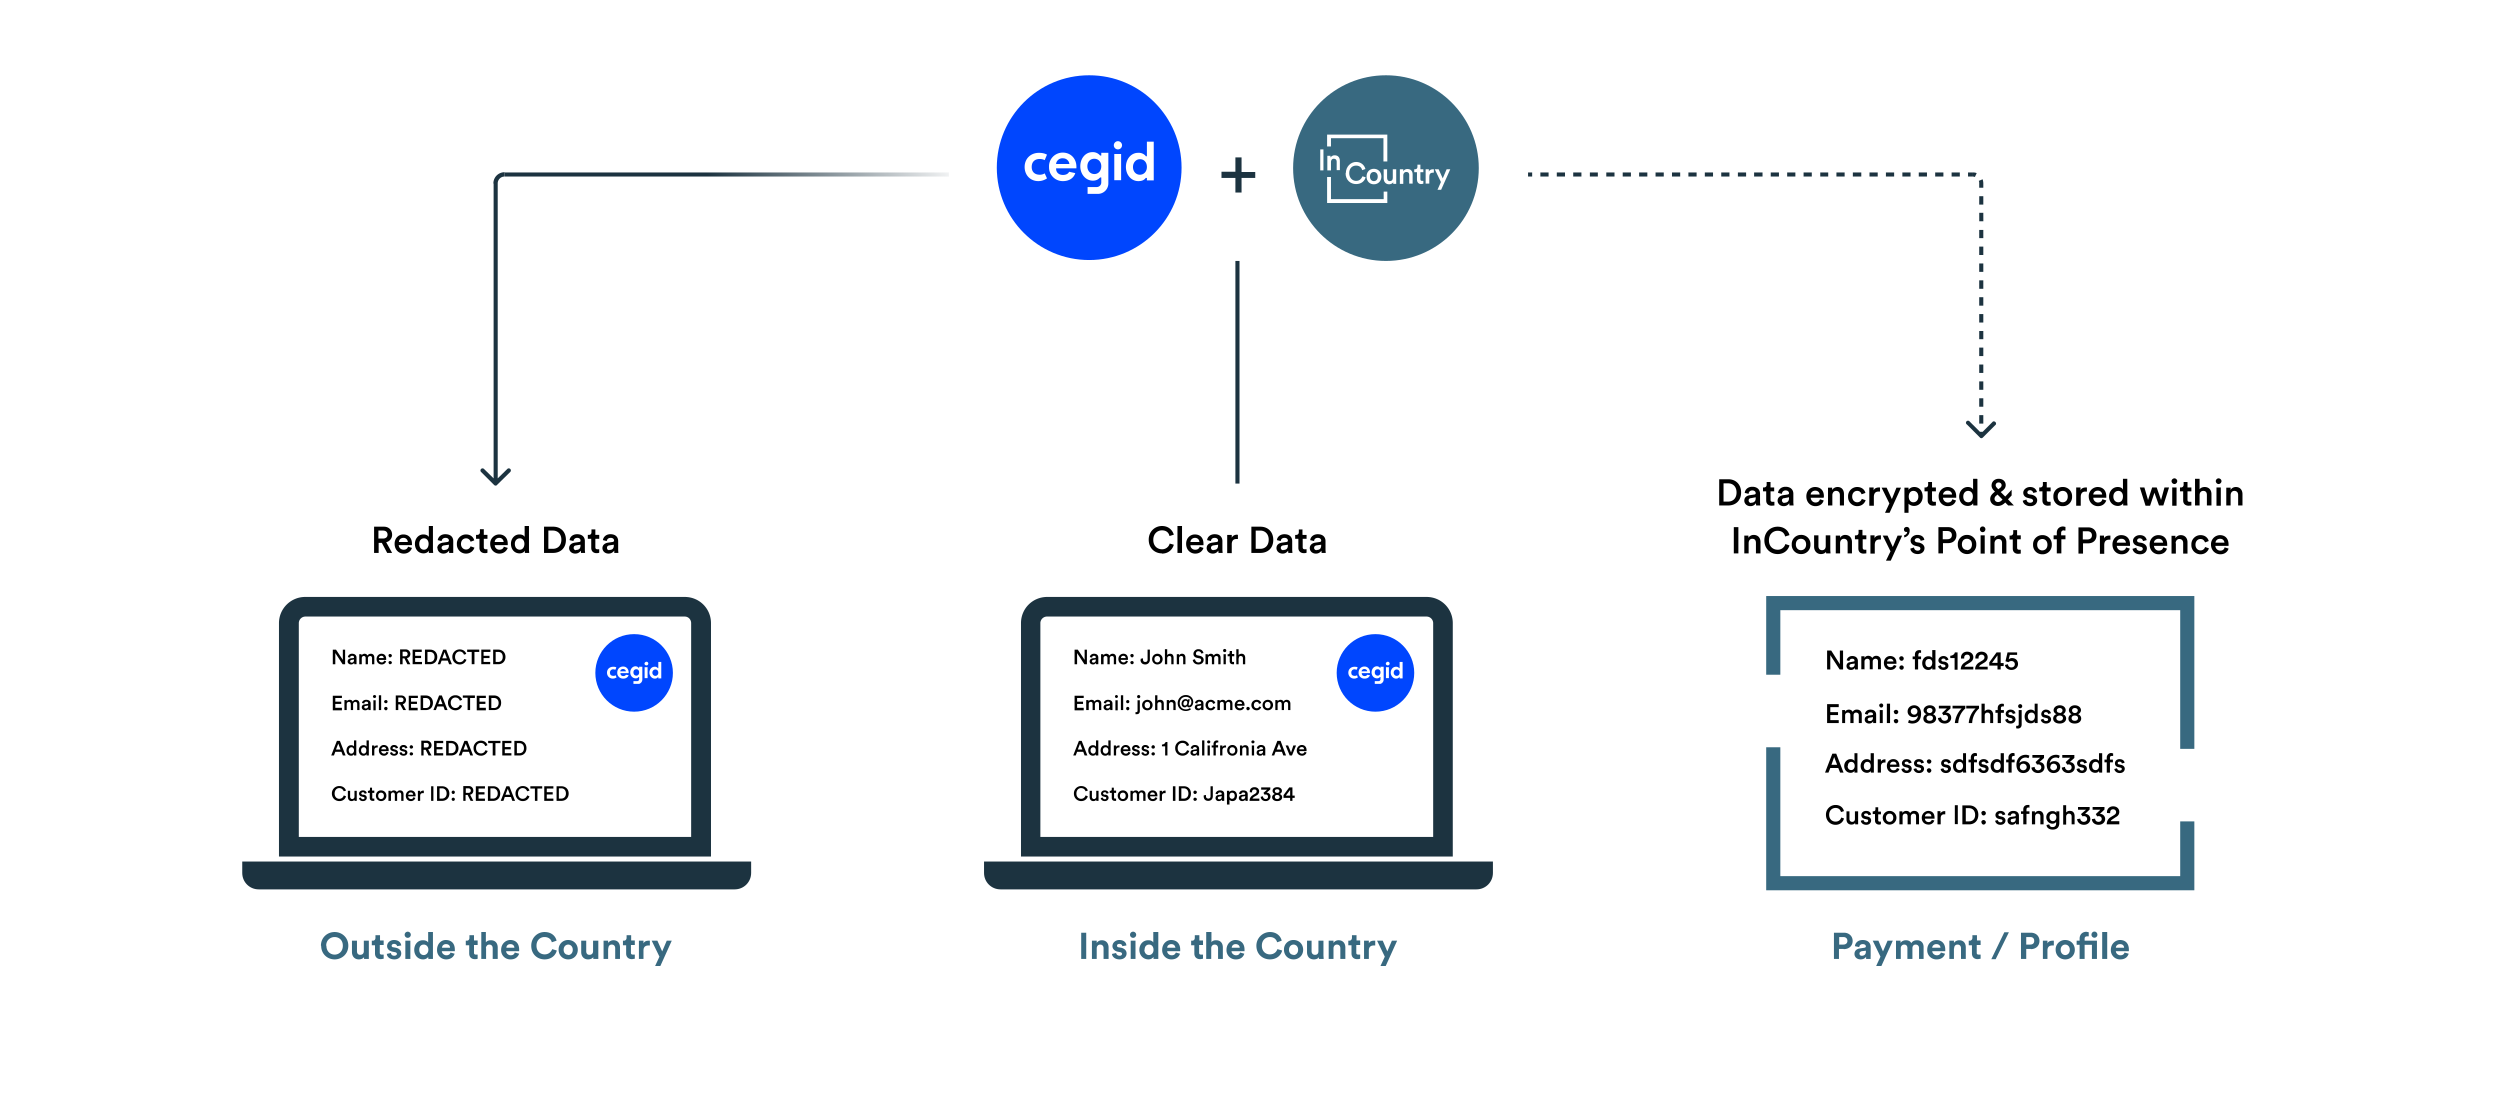 <svg width="1096" height="480" xmlns="http://www.w3.org/2000/svg" fill="none" viewBox="0 0 1096 480"><circle cx="603" cy="295" r="17" fill="#0046FE"/><g fill="#fff" clip-path="url(#a)"><path d="M604 296.2c-.8 0-1.3-.6-1.3-1.4 0-.9.5-1.4 1.3-1.4.7 0 1.2.5 1.2 1.4 0 .8-.5 1.4-1.2 1.4Zm1.2-4v.6h-.2a1.7 1.7 0 0 0-1.4-.7c-1.3 0-2.3 1.2-2.3 2.7 0 1.4 1 2.6 2.4 2.6.7 0 1-.3 1.3-.6h.2v1a.8.8 0 0 1-.8.8h-1.7v1.3h1.9a2 2 0 0 0 2-2v-5.6h-1.4Z"/><path d="M598.2 297.5a2.5 2.5 0 0 1-2.6-2.6c0-1.6 1.1-2.7 2.6-2.7 1.4 0 2.4 1.1 2.4 2.6v.3H597v.1c0 .7.5 1.2 1.3 1.2.5 0 1-.3 1.1-.6l1.2.2c-.4 1-1.2 1.5-2.3 1.5Zm0-4.2a1.2 1.2 0 0 0-1.3 1h2.5a1.2 1.2 0 0 0-1.2-1"/><path d="M607.6 292.5h1.3v4.8h-1.3v-4.8Zm.7-.8a.8.8 0 0 1-.7-.5.7.7 0 0 1 .2-.8.8.8 0 1 1 .5 1.3Z"/><path d="M612 297.5c-1.2 0-2.3-1.2-2.3-2.6 0-1.5 1-2.6 2.3-2.6a1.7 1.7 0 0 1 1.4.6h.2v-2.7h1.3v7.2h-1.3v-.5h-.2c-.3.4-.7.6-1.3.6Zm.3-4c-.7 0-1.3.6-1.3 1.4 0 .8.6 1.4 1.3 1.4.8 0 1.3-.6 1.3-1.4 0-.8-.5-1.4-1.3-1.4"/><path d="M593.6 297.5c-1.4 0-2.5-1.1-2.5-2.6s1.1-2.6 2.7-2.6c.5 0 1 0 1.4.3l-.4 1-1-.2c-.7 0-1.4.5-1.4 1.5s.6 1.4 1.5 1.4c.3 0 .6 0 1-.3l.4 1c-.5.3-1 .5-1.7.5Z"/></g><circle cx="278" cy="295" r="17" fill="#0046FE"/><g fill="#fff" clip-path="url(#b)"><path d="M279 296.2c-.8 0-1.3-.6-1.3-1.4 0-.9.5-1.4 1.3-1.4.7 0 1.2.5 1.2 1.4 0 .8-.5 1.4-1.2 1.4Zm1.2-4v.6h-.2a1.7 1.7 0 0 0-1.4-.7c-1.3 0-2.3 1.2-2.3 2.7 0 1.4 1 2.6 2.4 2.6.7 0 1-.3 1.3-.6h.2v1a.8.8 0 0 1-.8.8h-1.7v1.3h1.9a2 2 0 0 0 2-2v-5.6h-1.4Z"/><path d="M273.2 297.5a2.5 2.5 0 0 1-2.6-2.6c0-1.6 1.1-2.7 2.6-2.7 1.4 0 2.4 1.1 2.4 2.6v.3H272v.1c0 .7.5 1.2 1.3 1.2.5 0 1-.3 1.1-.6l1.2.2c-.4 1-1.2 1.5-2.3 1.5Zm0-4.2a1.2 1.2 0 0 0-1.3 1h2.5a1.2 1.2 0 0 0-1.2-1"/><path d="M282.6 292.5h1.3v4.8h-1.3v-4.8Zm.7-.8a.8.8 0 0 1-.7-.5.7.7 0 0 1 .2-.8.8.8 0 1 1 .5 1.3Z"/><path d="M287 297.5c-1.2 0-2.3-1.2-2.3-2.6 0-1.5 1-2.6 2.3-2.6a1.7 1.7 0 0 1 1.4.6h.2v-2.7h1.3v7.2h-1.3v-.5h-.2c-.3.4-.7.6-1.3.6Zm.3-4c-.7 0-1.3.6-1.3 1.4 0 .8.6 1.4 1.3 1.4.8 0 1.3-.6 1.3-1.4 0-.8-.5-1.4-1.3-1.4"/><path d="M268.6 297.5c-1.4 0-2.5-1.1-2.5-2.6s1.1-2.6 2.7-2.6c.5 0 1 0 1.4.3l-.4 1-1-.2c-.7 0-1.4.5-1.4 1.5s.6 1.4 1.5 1.4c.3 0 .6 0 1-.3l.4 1c-.5.3-1 .5-1.7.5Z"/></g><path fill="#1C3340" d="M106.2 377.7h223.1v5c0 4-3.2 7.2-7.2 7.2H113.4c-4 0-7.2-3.2-7.2-7.2v-5Z"/><path fill="#1C3340" fill-rule="evenodd" d="M300.2 270.3H133.8a2.9 2.9 0 0 0-2.8 2.9v93.7h172v-93.7c0-1.6-1.2-2.9-2.8-2.9Zm-166.4-8.6c-6.3 0-11.5 5.1-11.5 11.5v102.3h189.4V273.2c0-6.4-5.1-11.5-11.5-11.5H133.8Z" clip-rule="evenodd"/><path fill="#1C3340" d="M431.4 377.7h223.1v5c0 4-3.2 7.2-7.2 7.2H438.6c-4 0-7.2-3.2-7.2-7.2v-5Z"/><path fill="#1C3340" fill-rule="evenodd" d="M625.4 270.3H459.1a2.9 2.9 0 0 0-3 2.9v93.7h172.2v-93.7c0-1.6-1.3-2.9-2.9-2.9Zm-166.3-8.6c-6.4 0-11.5 5.1-11.5 11.5v102.3h189.3V273.2c0-6.4-5.1-11.5-11.5-11.5H459.1Z" clip-rule="evenodd"/><path fill="#386980" d="M143 414.6c0-2.6 2-3.8 3.7-3.8 1.8 0 3.6 1.2 3.6 3.8 0 2.6-1.8 3.9-3.6 3.9s-3.6-1.3-3.6-3.9Zm-2.2 0c0 3.7 2.8 6 5.9 6 3.1 0 6-2.3 6-6s-2.9-6-6-6-6 2.3-6 6Zm18.8 5.8h2.1v-8h-2.2v4.6c0 1-.6 1.6-1.6 1.6s-1.4-.7-1.4-1.6v-4.6h-2.2v5c0 1.8 1.1 3.2 3 3.2.9 0 1.8-.3 2.3-1v.8Zm7-10.4h-2v1.1c0 .7-.3 1.3-1.2 1.3h-.4v2h1.4v3.6c0 1.6 1 2.5 2.6 2.5l1.2-.2v-1.8h-.7c-.6 0-1-.1-1-.8v-3.4h1.7v-2h-1.6V410Zm3 8.2c0 .9.9 2.4 3.3 2.4 2 0 3-1.3 3-2.6 0-1.2-.7-2.1-2.3-2.5l-1.1-.2c-.5 0-.8-.3-.8-.7 0-.5.5-.8 1-.8 1 0 1.3.6 1.4 1l1.8-.3c-.1-1-.9-2.4-3.2-2.4-1.7 0-3 1.2-3 2.7 0 1 .7 2 2.3 2.4l1 .2c.7.1 1 .4 1 .8s-.4.8-1.2.8c-.9 0-1.4-.6-1.4-1.2l-1.9.4Zm10.3 2.2v-8h-2.2v8h2.2Zm-2.5-10.6a1.3 1.3 0 0 0 2.7 0 1.3 1.3 0 1 0-2.7 0Zm12.4-1.2h-2.1v4.6c-.2-.4-.9-1-2.3-1-2.2 0-3.8 1.8-3.8 4.2 0 2.4 1.6 4.2 3.9 4.2 1 0 1.9-.5 2.2-1.1l.1.9h2v-11.8Zm-6 7.8c0-1.5.8-2.3 2-2.3 1 0 2 .8 2 2.3 0 1.4-1 2.3-2 2.3-1.2 0-2-.9-2-2.3Zm10-1c0-.7.6-1.5 1.7-1.5 1.3 0 1.8.8 1.8 1.6h-3.6Zm3.7 2.2c-.2.7-.8 1.2-1.8 1.2s-2-.8-2-1.8h5.7v-.7c0-2.6-1.4-4.2-4-4.2-2 0-3.8 1.7-3.8 4.3a4 4 0 0 0 4 4.2c2 0 3.3-1.1 3.7-2.5l-1.8-.5Zm10.3-7.6h-2v1.1c0 .7-.3 1.3-1.2 1.3h-.4v2h1.5v3.6c0 1.6 1 2.5 2.5 2.5.7 0 1-.1 1.2-.2v-1.8h-.6c-.6 0-1-.1-1-.8v-3.4h1.6v-2h-1.6V410Zm5.2 5.7c.1-.9.6-1.6 1.5-1.6 1 0 1.5.7 1.5 1.6v4.7h2.2v-5c0-1.8-1-3.2-3-3.2-.8 0-1.6.2-2.2.9v-4.5h-2v11.8h2.1v-4.7Zm9-.2c0-.8.6-1.6 1.7-1.6 1.3 0 1.8.8 1.8 1.6H222Zm3.7 2c-.2.8-.8 1.3-1.8 1.3s-2-.8-2-1.8h5.7v-.7c0-2.6-1.4-4.2-3.9-4.2-2 0-4 1.7-4 4.3a4 4 0 0 0 4.2 4.2c2 0 3.2-1.1 3.7-2.5l-1.9-.5Zm13 3.1c3.3 0 5-2.1 5.4-3.9l-2-.6c-.4 1-1.4 2.3-3.3 2.3s-3.6-1.3-3.6-3.8c0-2.6 1.8-3.8 3.5-3.8 2 0 3 1.2 3.2 2.3l2.1-.7c-.4-1.8-2-3.8-5.3-3.8-3 0-5.8 2.4-5.8 6 0 3.7 2.6 6 5.9 6Zm10.4-2c-1 0-2-.7-2-2.2 0-1.5 1-2.3 2-2.3s2 .8 2 2.3c0 1.5-1 2.3-2 2.3Zm0-6.5a4.1 4.1 0 0 0-4.2 4.3c0 2.4 1.8 4.2 4.2 4.2 2.4 0 4.2-1.8 4.2-4.2 0-2.5-1.8-4.3-4.2-4.3Zm11.1 8.3h2.1v-8H260v4.6c0 1-.6 1.6-1.6 1.6s-1.4-.7-1.4-1.6v-4.6h-2.2v5c0 1.8 1.1 3.2 3 3.2.9 0 1.8-.3 2.3-1v.8Zm6.5-4.6c0-1 .5-1.7 1.5-1.7s1.5.7 1.5 1.6v4.7h2.1v-5c0-1.8-.9-3.2-2.9-3.2-.8 0-1.8.4-2.3 1.2v-1h-2v8h2v-4.6Zm10-5.8h-2v1.1c0 .7-.4 1.3-1.2 1.3h-.4v2h1.4v3.6c0 1.6 1 2.5 2.6 2.5l1.2-.2v-1.8h-.7c-.6 0-1-.1-1-.8v-3.4h1.7v-2h-1.6V410Zm8.2 2.4h-.5c-.7 0-1.8.1-2.3 1.2v-1.2h-2v8h2v-3.7c0-1.7 1-2.2 2.2-2.2h.6v-2.1Zm4.6 11.1 5-11.1h-2.2l-2 4.7-2.1-4.7h-2.5l3.4 7-1.9 4.1h2.3Z"/><path fill="#386980" d="M476.2 420.4v-11.5H474v11.5h2.3Zm4.6-4.6c0-1 .6-1.7 1.5-1.7 1 0 1.5.7 1.5 1.6v4.7h2.2v-5c0-1.8-1-3.2-3-3.2-.8 0-1.7.4-2.2 1.2v-1h-2.1v8h2.1v-4.6Zm6.7 2.4c0 .9 1 2.4 3.3 2.4 2.1 0 3.1-1.3 3.1-2.6 0-1.2-.8-2.1-2.3-2.5l-1.2-.2a.7.7 0 0 1-.7-.7c0-.5.4-.8 1-.8 1 0 1.3.6 1.3 1l1.8-.3c0-1-.8-2.4-3.1-2.4-1.7 0-3 1.2-3 2.7 0 1 .7 2 2.2 2.4l1.1.2c.6.1.9.4.9.8s-.4.8-1 .8c-1 0-1.5-.6-1.6-1.2l-1.8.4Zm10.3 2.2v-8h-2.1v8h2.1Zm-2.4-10.6a1.3 1.3 0 1 0 2.7 0 1.3 1.3 0 0 0-2.7 0Zm12.4-1.2h-2.2v4.6c-.2-.4-.8-1-2.2-1-2.3 0-3.9 1.8-3.9 4.2 0 2.4 1.7 4.2 4 4.2 1 0 1.8-.5 2.2-1.1v.9h2.1v-11.8Zm-6 7.8c0-1.5.8-2.3 2-2.3 1 0 1.9.8 1.9 2.3 0 1.4-.9 2.3-2 2.3s-2-.9-2-2.3Zm9.9-1c0-.7.7-1.5 1.8-1.5 1.2 0 1.7.8 1.8 1.6h-3.6Zm3.8 2.2c-.3.7-.8 1.2-1.8 1.2-1.1 0-2-.8-2-1.8h5.7v-.7c0-2.6-1.5-4.2-4-4.2-2 0-3.9 1.7-3.9 4.3a4 4 0 0 0 4.1 4.2c2 0 3.3-1.1 3.7-2.5l-1.8-.5Zm10.3-7.6h-2v1.1c0 .7-.3 1.3-1.2 1.3h-.4v2h1.4v3.6c0 1.6 1 2.5 2.6 2.5l1.2-.2v-1.8h-.7c-.6 0-1-.1-1-.8v-3.4h1.7v-2h-1.6V410Zm5.2 5.7c0-.9.6-1.6 1.5-1.6 1 0 1.5.7 1.5 1.6v4.7h2.1v-5c0-1.8-.9-3.2-3-3.2-.7 0-1.6.2-2 .9v-4.5h-2.3v11.8h2.2v-4.7Zm9-.2c0-.8.6-1.6 1.7-1.6 1.2 0 1.8.8 1.8 1.6h-3.6Zm3.7 2c-.3.8-.8 1.3-1.8 1.3s-2-.8-2-1.8h5.7v-.7c0-2.6-1.5-4.2-4-4.2-2 0-3.9 1.7-3.9 4.3a4 4 0 0 0 4.2 4.2c2 0 3.2-1.1 3.6-2.5l-1.8-.5Zm13 3.1c3.3 0 5-2.1 5.4-3.9l-2.1-.6c-.3 1-1.3 2.3-3.3 2.3-1.8 0-3.5-1.3-3.5-3.8 0-2.6 1.8-3.8 3.5-3.8 2 0 2.9 1.2 3.2 2.3l2-.7c-.4-1.8-2-3.8-5.2-3.8a6 6 0 0 0-5.9 6c0 3.7 2.7 6 6 6Zm10.4-2c-1 0-2-.7-2-2.2 0-1.5 1-2.3 2-2.3s2 .8 2 2.3c0 1.5-1 2.3-2 2.3Zm0-6.5a4.1 4.1 0 0 0-4.2 4.3c0 2.4 1.8 4.2 4.2 4.2 2.4 0 4.2-1.8 4.2-4.2 0-2.5-1.8-4.3-4.2-4.3Zm11 8.3h2.2l-.1-1.5v-6.5H578v4.6c0 1-.5 1.6-1.5 1.6s-1.5-.7-1.5-1.6v-4.6h-2v5c0 1.8 1 3.2 3 3.2.9 0 1.8-.3 2.2-1v.8Zm6.5-4.6c0-1 .6-1.7 1.5-1.7 1 0 1.5.7 1.5 1.6v4.7h2.2v-5c0-1.8-1-3.2-3-3.2-.8 0-1.7.4-2.2 1.2v-1h-2.1v8h2.1v-4.6Zm10-5.8h-1.9v1.1c0 .7-.4 1.3-1.2 1.3h-.4v2h1.4v3.6c0 1.6 1 2.5 2.5 2.5.7 0 1-.1 1.3-.2v-1.8h-.7c-.6 0-1-.1-1-.8v-3.4h1.7v-2h-1.6V410Zm8.3 2.4h-.5c-.7 0-1.8.1-2.3 1.2v-1.2H598v8h2.1v-3.7c0-1.7 1-2.2 2.1-2.2h.7v-2.1Zm4.6 11.1 5-11.1h-2.3l-2 4.7-2-4.7h-2.5l3.4 7-1.9 4.1h2.3Z"/><path fill="#386980" d="M806.3 414.1v-3.3h1.8c1.1 0 1.8.6 1.8 1.7 0 1-.7 1.6-1.8 1.6h-1.8Zm2 2c2.4 0 3.9-1.5 3.9-3.6s-1.6-3.6-3.8-3.6H804v11.5h2.2V416h2Zm4.7 2.1c0 1.3 1 2.4 2.7 2.4 1.2 0 2-.5 2.4-1.2v1h2a9 9 0 0 1 0-1.3v-4c0-1.5-1-3-3.5-3-2.2 0-3.3 1.4-3.4 2.7l1.9.4c0-.7.6-1.3 1.5-1.3 1 0 1.4.5 1.4 1 0 .3-.2.5-.7.6l-2 .3c-1.3.2-2.3 1-2.3 2.4Zm3.2.8c-.7 0-1-.4-1-1 0-.5.4-.8 1-1l1.8-.2v.4c0 1.4-.9 1.8-1.8 1.8Zm8.6 4.5 5-11.1h-2.3l-2 4.7-2-4.7H821l3.4 7-1.9 4.1h2.3Zm8.5-3.1v-4.7c0-.9.6-1.6 1.5-1.6 1 0 1.4.7 1.4 1.5v4.8h2.2v-4.7c0-.9.5-1.6 1.4-1.6 1 0 1.5.7 1.5 1.5v4.8h2v-5.2c0-2.1-1.4-3-2.8-3-1.1 0-2 .3-2.6 1.3-.4-.9-1.3-1.3-2.4-1.3-.8 0-1.9.4-2.3 1.2v-1h-2v8h2.1Zm13.8-5c0-.7.7-1.5 1.8-1.5 1.2 0 1.8.8 1.8 1.6H847Zm3.8 2.2c-.3.7-.8 1.2-1.8 1.2s-2-.8-2-1.8h5.7v-.7c0-2.6-1.5-4.2-4-4.2-2 0-3.9 1.7-3.9 4.3a4 4 0 0 0 4.2 4.2c2 0 3.2-1.1 3.6-2.5l-1.8-.5Zm5.8-1.8c0-1 .5-1.7 1.5-1.7s1.5.7 1.5 1.6v4.7h2.1v-5c0-1.8-.9-3.2-2.9-3.2-.8 0-1.8.4-2.3 1.2v-1h-2v8h2v-4.6Zm10-5.8h-2v1.1c0 .7-.4 1.3-1.2 1.3h-.4v2h1.4v3.6c0 1.6 1 2.5 2.6 2.5l1.2-.2v-1.8h-.7c-.6 0-1-.1-1-.8v-3.4h1.7v-2h-1.6V410Zm14-1.3h-2l-5.7 11.8h1.9l5.8-11.8Zm7.6 5.4v-3.3h1.7c1.2 0 1.8.6 1.8 1.7 0 1-.6 1.6-1.8 1.6h-1.7Zm2 2c2.3 0 3.8-1.5 3.8-3.6s-1.5-3.6-3.8-3.6H886v11.5h2.3V416h2Zm10-3.7h-.4c-.7 0-1.8.1-2.3 1.2v-1.2h-2v8h2v-3.7c0-1.7 1-2.2 2.1-2.2h.7v-2.1Zm5.1 6.3c-1 0-2-.8-2-2.3 0-1.5 1-2.3 2-2.3s2 .8 2 2.3c0 1.5-1 2.3-2 2.3Zm0-6.6a4.1 4.1 0 0 0-4.2 4.3c0 2.4 1.8 4.2 4.2 4.2 2.4 0 4.2-1.8 4.2-4.2 0-2.5-1.8-4.3-4.2-4.3Zm11.7 2.1v6.2h2.2v-8h-5.4v-.9c0-.9.7-1 1.1-1h.7v-1.8l-1-.2c-1.8 0-3 1.2-3 3v.9h-1.3v1.8h1.3v6.2h2.2v-6.2h3.2Zm-.2-4.4c0 .7.6 1.3 1.3 1.3.7 0 1.3-.6 1.3-1.3 0-.8-.6-1.4-1.3-1.4-.7 0-1.3.6-1.3 1.4Zm6.9 10.6v-11.8h-2.2v11.8h2.2Zm3.8-5c0-.7.7-1.5 1.8-1.5 1.3 0 1.8.8 1.8 1.6h-3.6Zm3.8 2.2c-.2.7-.8 1.2-1.8 1.2s-2-.8-2-1.8h5.7v-.7c0-2.6-1.4-4.2-3.9-4.2-2 0-4 1.7-4 4.3a4 4 0 0 0 4.2 4.2c2 0 3.2-1.1 3.6-2.5l-1.8-.5Z"/><path fill="#000" d="M169.7 242.4h2.2l-2.6-4.7a3.3 3.3 0 0 0 2.6-3.3c0-2-1.4-3.5-3.6-3.5H164v11.5h2V238h1.4l2.4 4.5Zm-3.8-6.3v-3.5h2c1.3 0 2 .7 2 1.8 0 1-.7 1.7-2 1.7h-2Zm9 1.5c0-.9.7-1.8 2-1.8 1.2 0 1.8.9 1.9 1.8h-4Zm4 2c-.2.8-.8 1.4-1.9 1.4-1.2 0-2.1-.8-2.2-2h5.8v-.6c0-2.5-1.4-4.1-3.8-4.1-2 0-3.8 1.6-3.8 4.1 0 2.7 1.9 4.3 4 4.3 2 0 3.2-1.2 3.6-2.5l-1.6-.5Zm4.9-1.2c0-1.5.9-2.4 2.1-2.4 1.2 0 2 1 2 2.4 0 1.5-.8 2.6-2 2.6-1.3 0-2.1-1-2.1-2.6Zm6-7.8H188v4.8c-.3-.5-1-1.1-2.4-1.1-2.2 0-3.7 1.9-3.7 4.1 0 2.4 1.5 4.2 3.8 4.2 1 0 2-.5 2.3-1.2v1h1.9l-.1-1.4v-10.4Zm2 9.7c0 1.2 1 2.4 2.6 2.4 1.3 0 2-.7 2.5-1.3v1h1.8v-5.2c0-1.6-1-3-3.5-3-2 0-3.1 1.3-3.3 2.6l1.7.4c.1-.8.7-1.4 1.7-1.4s1.5.5 1.5 1.2c0 .3-.2.5-.6.6l-2 .3c-1.4.2-2.5 1-2.5 2.4Zm3 .9c-.8 0-1.2-.5-1.2-1 0-.7.5-1 1-1.1l2.2-.3v.3c0 1.6-1 2-2 2Zm9.5-5.2a2 2 0 0 1 2 1.5l1.6-.6c-.3-1.3-1.5-2.6-3.6-2.6a4 4 0 0 0-4 4.2 4 4 0 0 0 4 4.2c2.1 0 3.3-1.4 3.7-2.6l-1.7-.6a2 2 0 0 1-2 1.4c-1.1 0-2.2-.9-2.2-2.4 0-1.6 1-2.5 2.2-2.5Zm7.8-4h-1.7v1.3c0 .7-.4 1.2-1.3 1.2h-.4v1.7h1.5v4c0 1.4.9 2.3 2.4 2.3.6 0 1-.1 1.1-.2v-1.5h-.6c-.7 0-1-.2-1-1v-3.6h1.6v-1.7h-1.6v-2.4Zm4.8 5.6c0-.9.7-1.8 2-1.8 1.2 0 1.8.9 1.9 1.8h-4Zm4 2c-.2.8-.8 1.4-2 1.4-1 0-2-.8-2-2h5.7v-.6c0-2.5-1.4-4.1-3.8-4.1a4 4 0 0 0-3.9 4.1c0 2.7 2 4.3 4 4.3s3.2-1.2 3.7-2.5l-1.6-.5Zm4.8-1.2c0-1.5 1-2.4 2.2-2.4 1.2 0 2 1 2 2.4 0 1.5-.8 2.6-2 2.6-1.3 0-2.2-1-2.2-2.6Zm6-7.8H230v4.8c-.2-.5-.9-1.1-2.3-1.1-2.2 0-3.7 1.9-3.7 4.1 0 2.4 1.5 4.2 3.8 4.2 1 0 2-.5 2.3-1.2v1h1.9l-.1-1.4v-10.4Zm8.7 10v-8h2c2 0 3.7 1.4 3.7 4 0 2.7-1.7 4-3.7 4h-2Zm2.1 1.8c3.1 0 5.6-2 5.6-5.7s-2.4-5.8-5.6-5.8h-4v11.5h4Zm7-2.1c0 1.2 1 2.4 2.7 2.4 1.3 0 2-.7 2.5-1.3v1h1.8l-.1-1.2v-4c0-1.6-1-3-3.4-3-2 0-3.2 1.3-3.3 2.6l1.7.4c.1-.8.7-1.4 1.6-1.4 1 0 1.5.5 1.5 1.2 0 .3 0 .5-.5.6l-2 .3c-1.4.2-2.5 1-2.5 2.4Zm3 .9c-.7 0-1-.5-1-1 0-.7.4-1 1-1.1l2-.3v.3c0 1.6-.9 2-2 2Zm8.5-9.1h-1.7v1.2c0 .7-.3 1.2-1.2 1.2h-.4v1.7h1.5v4c0 1.4.9 2.3 2.3 2.3.7 0 1-.1 1.2-.2v-1.5h-.7c-.7 0-1-.2-1-1v-3.6h1.7v-1.7H261v-2.4Zm3.1 8.2c0 1.2 1 2.4 2.7 2.4 1.3 0 2-.7 2.5-1.3v1h1.8l-.1-1.2v-4c0-1.6-1-3-3.4-3-2 0-3.1 1.3-3.3 2.6l1.7.4c.1-.8.7-1.4 1.7-1.4s1.5.5 1.5 1.2c0 .3-.2.5-.6.6l-2 .3c-1.4.2-2.5 1-2.5 2.4Zm3 .9c-.7 0-1-.5-1-1 0-.7.4-1 1-1.1l2-.3v.3c0 1.6-.9 2-2 2Z"/><path fill="#000" d="M509.4 242.7c3 0 4.7-2 5.2-3.9l-1.8-.5a3.4 3.4 0 0 1-3.4 2.5c-2 0-3.8-1.4-3.8-4.1 0-2.8 1.9-4.2 3.8-4.2 2 0 3 1.1 3.3 2.5l1.9-.6c-.6-2-2.3-3.8-5.2-3.8-3 0-5.8 2.3-5.8 6 0 3.8 2.7 6 5.8 6Zm8.8-.3v-11.8h-2v11.8h2Zm3.7-4.8c0-.9.8-1.8 2-1.8s1.9.9 1.9 1.8h-3.9Zm4.1 2c-.3.8-.8 1.4-2 1.4s-2.1-.8-2.1-2h5.7v-.6c0-2.5-1.3-4.1-3.8-4.1-2 0-3.8 1.6-3.8 4.1 0 2.7 1.9 4.3 4 4.3 2 0 3.2-1.2 3.6-2.5l-1.6-.5Zm3 .7c0 1.2 1 2.4 2.7 2.4 1.3 0 2-.7 2.4-1.3l.1 1h1.8l-.1-1.2v-4c0-1.6-1-3-3.4-3-2 0-3.2 1.3-3.3 2.6l1.7.4c0-.8.6-1.4 1.6-1.4s1.5.5 1.5 1.2c0 .3-.1.5-.6.6l-2 .3c-1.4.2-2.4 1-2.4 2.4Zm3 .9c-.7 0-1.1-.5-1.1-1 0-.7.5-1 1-1.1l2.1-.3v.3c0 1.6-.9 2-2 2Zm10.8-6.7-.5-.1c-1 0-2 .5-2.3 1.4v-1.3h-2v8h2v-3.9c0-1.4.6-2.3 2-2.3h.7v-1.8Zm7.7 6.1v-8h2c2 0 3.7 1.4 3.7 4 0 2.7-1.7 4-3.7 4h-2Zm2 1.8c3.2 0 5.7-2 5.7-5.7s-2.5-5.8-5.6-5.8h-4v11.5h4Zm7.1-2.1c0 1.2 1 2.4 2.7 2.4 1.3 0 2-.7 2.4-1.3l.1 1h1.8l-.1-1.2v-4c0-1.6-1-3-3.4-3-2 0-3.2 1.3-3.3 2.6l1.7.4c0-.8.6-1.4 1.6-1.4s1.5.5 1.5 1.2c0 .3-.1.5-.6.6l-2 .3c-1.4.2-2.4 1-2.4 2.4Zm3 .9c-.7 0-1.1-.5-1.1-1 0-.7.5-1 1-1.1l2.1-.3v.3c0 1.6-.9 2-2 2Zm8.5-9.1h-1.7v1.2c0 .7-.4 1.2-1.2 1.2h-.4v1.7h1.4v4c0 1.4 1 2.3 2.4 2.3.7 0 1-.1 1.2-.2v-1.5h-.7c-.7 0-1-.2-1-1v-3.6h1.7v-1.7H571v-2.4Zm3.1 8.2c0 1.2 1 2.4 2.7 2.4 1.3 0 2-.7 2.4-1.3l.1 1h1.8l-.1-1.2v-4c0-1.6-1-3-3.4-3-2 0-3.2 1.3-3.3 2.6l1.7.4c0-.8.6-1.4 1.6-1.4s1.5.5 1.5 1.2c0 .3-.1.5-.6.6l-2 .3c-1.3.2-2.4 1-2.4 2.4Zm3 .9c-.7 0-1.1-.5-1.1-1 0-.7.5-1 1-1.1l2.1-.3v.3c0 1.6-.9 2-2 2Z"/><path fill="#000" d="M755.6 219.9v-8h2c2 0 3.7 1.3 3.7 4s-1.7 4-3.7 4h-2Zm2 1.7c3.2 0 5.7-2 5.7-5.7s-2.5-5.8-5.6-5.8h-4v11.5h4Zm7.1-2.1c0 1.2 1 2.4 2.7 2.4 1.3 0 2-.7 2.4-1.3l.1 1h1.8l-.1-1.2v-4c0-1.5-1-3-3.4-3-2 0-3.2 1.3-3.3 2.7l1.7.4c0-.8.6-1.5 1.6-1.5s1.5.6 1.5 1.2c0 .3-.1.5-.6.6l-2 .3c-1.4.2-2.4 1-2.4 2.4Zm3 1c-.7 0-1.1-.6-1.1-1.1 0-.7.5-1 1-1l2.1-.4v.4c0 1.5-.9 2-2 2Zm8.5-9.2h-1.7v1.2c0 .7-.4 1.2-1.2 1.2h-.4v1.7h1.4v4c0 1.5 1 2.3 2.4 2.3l1.2-.1V220h-.7c-.7 0-1-.2-1-1v-3.6h1.6v-1.7h-1.6v-2.4Zm3.1 8.2c0 1.2 1 2.4 2.7 2.4 1.3 0 2-.7 2.4-1.3l.1 1h1.8l-.1-1.2v-4c0-1.5-1-3-3.4-3-2 0-3.2 1.3-3.3 2.7l1.7.4c0-.8.6-1.5 1.6-1.5s1.5.6 1.5 1.2c0 .3-.1.5-.6.6l-2 .3c-1.3.2-2.4 1-2.4 2.4Zm3 1c-.7 0-1.1-.6-1.1-1.1 0-.7.5-1 1-1l2.1-.4v.4c0 1.5-.9 2-2 2Zm11.5-3.7c0-.8.8-1.7 2-1.7s1.9.8 1.9 1.7h-3.9Zm4.1 2c-.3.9-.8 1.5-2 1.5-1.1 0-2-.9-2.1-2.1h5.7l.1-.6c0-2.5-1.4-4.1-3.9-4.1-2 0-3.8 1.6-3.8 4.1 0 2.7 1.9 4.3 4 4.3 2 0 3.2-1.1 3.6-2.5l-1.6-.5Zm5.4-1.7c0-1 .6-1.9 1.6-1.9 1.2 0 1.7.8 1.7 1.8v4.6h1.8v-5c0-1.7-.9-3.1-2.8-3.1-.9 0-1.8.4-2.4 1.3v-1h-1.8v7.8h1.9v-4.5Zm10.9-1.9c1.2 0 1.7.8 1.9 1.5l1.7-.6c-.3-1.3-1.5-2.6-3.6-2.6a4 4 0 0 0-4 4.2 4 4 0 0 0 4 4.2c2.1 0 3.3-1.4 3.7-2.6l-1.7-.6a2 2 0 0 1-2 1.5c-1.2 0-2.2-1-2.2-2.5 0-1.6 1-2.5 2.2-2.5Zm10-1.5h-.5c-1 0-2 .4-2.3 1.3v-1.3h-1.9v8h2v-3.8c0-1.5.6-2.4 2-2.4h.7v-1.8Zm4.2 11.1 5-11h-2l-2 5-2.3-5h-2.2l3.4 6.9-1.9 4.1h2Zm8.3 0v-4c.4.5 1.3 1 2.4 1 2.3 0 3.8-1.8 3.8-4.1 0-2.4-1.4-4.2-3.7-4.2-1.2 0-2.1.6-2.5 1.3v-1h-1.8v11h1.8Zm4.3-7.1c0 1.5-.9 2.5-2.2 2.5-1.2 0-2-1-2-2.5s.8-2.5 2-2.5c1.3 0 2.2 1 2.2 2.5Zm6-6.4h-1.7v1.2c0 .7-.4 1.2-1.2 1.2h-.4v1.7h1.4v4c0 1.5 1 2.3 2.4 2.3l1.2-.1V220h-.7c-.7 0-1-.2-1-1v-3.6h1.7v-1.7H847v-2.4Zm4.8 5.5a2 2 0 0 1 2-1.7c1.3 0 1.9.8 2 1.7h-4Zm4.1 2c-.2.9-.8 1.5-2 1.5-1.1 0-2-.9-2.1-2.1h5.8v-.6c0-2.5-1.4-4.1-3.8-4.1a4 4 0 0 0-3.9 4.1c0 2.7 1.9 4.3 4 4.3 2 0 3.2-1.1 3.6-2.5l-1.6-.5Zm4.8-1.1c0-1.6 1-2.5 2.1-2.5 1.3 0 2.1 1 2.1 2.4 0 1.6-.8 2.6-2 2.6-1.4 0-2.2-1-2.2-2.5Zm6-7.8H865v4.8c-.2-.6-1-1.2-2.3-1.2-2.2 0-3.8 1.9-3.8 4.2 0 2.3 1.5 4.1 3.8 4.1 1.1 0 2-.5 2.3-1.2l.1 1h1.8V210Zm13.7 11.7h2.5l-2.6-2.7 1.6-1.7v-2.5l-2.8 3-2-2 .6-.4c.8-.6 1.6-1.4 1.6-2.6 0-1.7-1.3-2.8-3.1-2.8-1.5 0-3.1 1-3.1 3 0 1 .7 1.9 1.3 2.4l.2.3h-.1c-1.2 1-2 1.8-2 3.2 0 1.5 1.2 3 3.4 3 1.3 0 2.3-.6 3.2-1.5l1.3 1.3Zm-4.5-1.5c-.9 0-1.5-.7-1.5-1.4s.4-1.2 1-1.6l.3-.3 2.2 2.2c-.6.7-1.2 1.1-2 1.1Zm-1-7.4c0-.8.7-1.2 1.3-1.2.7 0 1.3.5 1.3 1.2 0 .4-.2.9-.8 1.3l-.7.5-.3-.4c-.4-.4-.8-.8-.8-1.4Zm11.9 6.8c0 .9 1 2.4 3.3 2.4 2 0 3-1.3 3-2.6 0-1.1-.8-2-2.3-2.4l-1.2-.2c-.5-.1-.8-.4-.8-.8 0-.5.4-1 1.1-1 1 0 1.4.8 1.5 1.2l1.6-.4c-.2-.8-.9-2.2-3-2.2-1.7 0-3 1.2-3 2.5 0 1.1.7 2 2.1 2.3l1.2.3c.6.1 1 .5 1 .9 0 .5-.5.9-1.3.9-1 0-1.5-.6-1.6-1.4l-1.6.5Zm10.5-8.2h-1.7v1.2c0 .7-.4 1.2-1.2 1.2h-.4v1.7h1.4v4c0 1.5 1 2.3 2.4 2.3l1.2-.1V220h-.7c-.7 0-1-.2-1-1v-3.6h1.7v-1.7h-1.7v-2.4Zm7 8.9c-1.2 0-2.2-.9-2.2-2.5 0-1.7 1-2.5 2.2-2.5 1.2 0 2.2.8 2.2 2.5 0 1.6-1 2.5-2.2 2.5Zm0-6.7a4 4 0 0 0-4.1 4.2 4 4 0 0 0 4 4.2 4 4 0 0 0 4.2-4.2 4 4 0 0 0-4.1-4.2Zm10.6.2h-.5c-1 0-2 .4-2.3 1.3v-1.3h-1.9v8h2v-3.8c0-1.5.6-2.4 2-2.4h.7v-1.8Zm2.8 3.1c0-.8.7-1.7 2-1.7 1.2 0 1.8.8 1.9 1.7h-4Zm4 2c-.2.9-.8 1.5-2 1.5-1 0-2-.9-2-2.1h5.7v-.6c0-2.5-1.4-4.1-3.8-4.1a4 4 0 0 0-3.9 4.1c0 2.7 2 4.3 4 4.3s3.2-1.1 3.7-2.5l-1.6-.5Zm4.8-1.1c0-1.6 1-2.5 2.2-2.5 1.2 0 2 1 2 2.4 0 1.6-.8 2.6-2 2.6-1.3 0-2.2-1-2.2-2.5Zm6-7.8h-1.8v4.8c-.2-.6-.9-1.2-2.3-1.2-2.2 0-3.8 1.9-3.8 4.2 0 2.3 1.6 4.1 3.9 4.1 1 0 1.9-.5 2.3-1.2v1h1.9l-.1-1.4v-10.3Zm11 3.8-1.8 5.5-1.6-5.5h-2l2.5 8h2l1.9-5.7 2 5.6h1.9l2.5-7.9h-2l-1.5 5.5-1.9-5.5h-2Zm10.7 8v-8h-1.9v8h1.9Zm-2.2-10.8c0 .7.6 1.3 1.3 1.3.6 0 1.2-.6 1.2-1.3 0-.6-.6-1.2-1.2-1.2-.7 0-1.3.6-1.3 1.2Zm7 .4h-1.7v1.2c0 .7-.4 1.2-1.2 1.2h-.4v1.7h1.4v4c0 1.5 1 2.3 2.4 2.3l1.2-.1V220h-.7c-.7 0-1-.2-1-1v-3.6h1.7v-1.7H959v-2.4Zm5.3 5.7c0-1 .6-1.8 1.6-1.8 1.2 0 1.6.8 1.6 1.8v4.6h2v-5c0-1.7-1-3.1-3-3.1-.8 0-1.7.3-2.2 1v-4.6h-2v11.7h2V217Zm9.3 4.6v-7.9h-1.9v8h1.9Zm-2.2-10.7c0 .7.6 1.3 1.2 1.3.7 0 1.3-.6 1.3-1.3 0-.6-.6-1.2-1.3-1.2-.6 0-1.2.6-1.2 1.2Zm6.5 6.2c0-1 .6-1.9 1.6-1.9 1.2 0 1.7.8 1.7 1.8v4.6h1.9v-5c0-1.7-1-3.1-2.9-3.1-.9 0-1.8.4-2.3 1.3v-1H976v7.8h1.9v-4.5Zm-215.8 25.5v-11.5h-2v11.5h2Zm4.5-4.5c0-1 .5-1.9 1.6-1.9 1.2 0 1.6.8 1.6 1.8v4.6h2v-5c0-1.7-1-3.1-3-3.1-.8 0-1.8.4-2.3 1.3v-1h-1.8v7.8h1.9v-4.5Zm12.7 4.8c3 0 4.7-1.9 5.2-3.8l-1.8-.6a3.4 3.4 0 0 1-3.4 2.5c-2 0-3.8-1.4-3.8-4.1 0-2.8 1.9-4.2 3.8-4.2 2 0 3 1.1 3.3 2.5l1.9-.6c-.5-2-2.3-3.7-5.2-3.7-3 0-5.8 2.2-5.8 6 0 3.7 2.7 6 5.8 6Zm10.2-1.7c-1.1 0-2.2-.9-2.2-2.5 0-1.7 1-2.5 2.2-2.5 1.2 0 2.3.8 2.3 2.5 0 1.6-1 2.5-2.3 2.5Zm0-6.7a4 4 0 0 0-4 4.2 4 4 0 0 0 4 4.2 4 4 0 0 0 4.2-4.2 4 4 0 0 0-4.2-4.2Zm11 7.3.1.8h1.9l-.1-1.4v-6.5h-2v4.7c0 1-.5 1.8-1.6 1.8s-1.6-.8-1.6-1.8v-4.7h-1.9v5c0 1.8 1.2 3.2 3 3.2 1 0 1.9-.4 2.3-1.1Zm6.2-3.7c0-1 .6-1.9 1.6-1.9 1.2 0 1.7.8 1.7 1.8v4.6h1.9v-5c0-1.7-1-3.1-3-3.1-.8 0-1.7.4-2.2 1.3v-1h-1.9v7.8h1.9v-4.5Zm9.8-5.8h-1.7v1.2c0 .7-.3 1.2-1.2 1.2h-.4v1.7h1.5v4c0 1.5.9 2.3 2.3 2.3l1.2-.1V241h-.6c-.7 0-1-.2-1-1v-3.6h1.6v-1.7h-1.7v-2.4Zm8.1 2.4h-.5c-1 0-2 .4-2.3 1.3v-1.3H820v8h1.9v-3.8c0-1.5.6-2.4 2.1-2.4h.6v-1.8Zm4.3 11.1 5-11h-2l-2.1 5-2.3-5h-2.1l3.4 6.9-2 4.1h2Zm5.8-13.7c0 .7.4 1.1 1 1.1h.4c0 .7-.6 1.3-1.3 1.4v1c1-.2 2.4-1 2.4-3.1 0-.9-.5-1.5-1.3-1.5-.7 0-1.2.5-1.2 1Zm2.8 8.4c0 .9 1 2.4 3.2 2.4 2 0 3-1.3 3-2.6 0-1.1-.8-2-2.3-2.4l-1.2-.2c-.4-.1-.8-.4-.8-.8 0-.5.5-1 1.2-1 1 0 1.4.8 1.4 1.2l1.6-.4c0-.8-.8-2.2-3-2.2-1.7 0-3 1.2-3 2.5 0 1.1.8 2 2.2 2.3l1.2.3c.6.1.9.5.9.9 0 .5-.4.9-1.2.9-1 0-1.5-.6-1.6-1.4l-1.6.5Zm14.2-4v-3.7h2c1.3 0 2 .7 2 1.8s-.7 1.8-2 1.8h-2Zm2.4 1.6c2.2 0 3.6-1.4 3.6-3.5 0-2-1.4-3.5-3.6-3.5h-4.3v11.5h2v-4.5h2.3Zm8.2 3c-1.1 0-2.2-.8-2.2-2.4 0-1.7 1-2.5 2.2-2.5 1.2 0 2.2.8 2.2 2.5 0 1.6-1 2.5-2.2 2.5Zm0-6.6a4 4 0 0 0-4 4.2 4 4 0 0 0 4 4.2 4 4 0 0 0 4.1-4.2 4 4 0 0 0-4-4.2Zm7.8 8.1v-7.9h-1.8v8h1.8ZM868 232c0 .7.5 1.3 1.2 1.3s1.2-.6 1.2-1.3c0-.6-.5-1.2-1.2-1.2s-1.2.6-1.2 1.2Zm6.4 6.2c0-1 .6-1.9 1.7-1.9 1.2 0 1.6.8 1.6 1.8v4.6h1.9v-5c0-1.7-1-3.1-2.9-3.1-.8 0-1.8.4-2.3 1.3v-1h-1.8v7.8h1.8v-4.5Zm9.9-5.8h-1.7v1.2c0 .7-.4 1.2-1.2 1.2h-.4v1.7h1.4v4c0 1.5 1 2.3 2.4 2.3l1.1-.1V241h-.6c-.7 0-1-.2-1-1v-3.6h1.6v-1.7h-1.6v-2.4Zm11 8.9c-1.1 0-2.2-.9-2.2-2.5 0-1.7 1.1-2.5 2.3-2.5 1.1 0 2.2.8 2.2 2.5 0 1.6-1 2.5-2.3 2.5Zm0-6.7a4 4 0 0 0-4 4.2 4 4 0 0 0 4 4.2 4 4 0 0 0 4.2-4.2 4 4 0 0 0-4.1-4.2Zm9.5-2h.7V231l-1-.2c-1.6 0-2.8 1-2.8 2.8v1.1h-1.4v1.7h1.4v6.2h2v-6.2h1.8v-1.7h-1.9v-1c0-1 .7-1.2 1.2-1.2Zm8.3 4v-3.7h2c1.3 0 2 .7 2 1.8s-.7 1.8-2 1.8h-2Zm2.3 1.6c2.3 0 3.7-1.4 3.7-3.5 0-2-1.4-3.5-3.7-3.5h-4.2v11.5h2v-4.5h2.2Zm9.8-3.4h-.5c-1 0-2 .4-2.3 1.3v-1.3h-1.8v8h1.9V239c0-1.5.6-2.4 2.1-2.4h.6v-1.8Zm2.8 3.1c0-.8.8-1.7 2-1.7 1.3 0 1.9.8 2 1.7h-4Zm4.1 2c-.2.9-.8 1.5-2 1.5-1.1 0-2-.9-2.1-2.1h5.8v-.6c0-2.5-1.4-4.1-3.9-4.1-2 0-3.8 1.6-3.8 4.1 0 2.7 1.9 4.3 4 4.3 2 0 3.2-1.1 3.6-2.5l-1.6-.5Zm2.8.7c.1.9 1 2.4 3.3 2.4 2 0 3-1.3 3-2.6 0-1.1-.8-2-2.3-2.4l-1.2-.2c-.5-.1-.8-.4-.8-.8 0-.5.5-1 1.1-1 1.1 0 1.4.8 1.5 1.2l1.6-.4c-.1-.8-.8-2.2-3-2.2-1.7 0-3 1.2-3 2.5 0 1.1.8 2 2.2 2.3l1.1.3c.7.1 1 .5 1 .9 0 .5-.4.9-1.2.9-1 0-1.6-.6-1.6-1.4l-1.7.5Zm9.4-2.7c0-.8.8-1.7 2-1.7 1.3 0 1.9.8 2 1.7h-4Zm4.1 2c-.2.9-.8 1.5-2 1.5-1.1 0-2-.9-2.1-2.1h5.8v-.6c0-2.5-1.4-4.1-3.9-4.1-2 0-3.8 1.6-3.8 4.1 0 2.7 1.9 4.3 4 4.3 2 0 3.2-1.1 3.6-2.5l-1.6-.5Zm5.4-1.7c0-1 .6-1.9 1.6-1.9 1.2 0 1.7.8 1.7 1.8v4.6h1.9v-5c0-1.7-1-3.1-3-3.1-.8 0-1.7.4-2.3 1.3v-1H952v7.8h1.9v-4.5Zm10.9-1.9c1.2 0 1.7.8 2 1.5l1.6-.6c-.3-1.3-1.5-2.6-3.6-2.6a4 4 0 0 0-4 4.2 4 4 0 0 0 4 4.2c2.1 0 3.3-1.4 3.7-2.6l-1.7-.6a2 2 0 0 1-2 1.5c-1.2 0-2.2-1-2.2-2.5 0-1.6 1-2.5 2.2-2.5Zm6.6 1.6c0-.8.7-1.7 2-1.7 1.2 0 1.8.8 1.9 1.7h-4Zm4 2c-.2.9-.8 1.5-1.9 1.5-1.2 0-2.1-.9-2.2-2.1h5.8v-.6c0-2.5-1.4-4.1-3.8-4.1a4 4 0 0 0-3.9 4.1c0 2.7 2 4.3 4.1 4.3 1.9 0 3.2-1.1 3.6-2.5l-1.6-.5Z"/><path fill="#000" d="M151.3 291.2v-6.4h-1v4.5l-3-4.5h-1.4v6.4h1.1v-4.9l3.2 4.9h1Zm1.1-1.2c0 .7.6 1.3 1.5 1.3.7 0 1.2-.4 1.4-.7v.6h1v-2.9c0-.9-.6-1.7-2-1.7-1 0-1.7.7-1.8 1.5l1 .2c0-.5.3-.8.9-.8.6 0 .8.3.8.7 0 .1 0 .2-.3.3l-1.1.1c-.8.2-1.4.6-1.4 1.4Zm1.7.5c-.4 0-.6-.3-.6-.6s.2-.5.6-.6l1.1-.2v.2c0 .9-.5 1.2-1 1.2Zm4.5.7v-2.6c0-.6.3-1 .9-1 .6 0 .8.4.8.9v2.7h1v-2.6c0-.6.4-1 1-1 .5 0 .8.4.8.9v2.7h1v-2.9c0-1.2-.7-1.7-1.5-1.7-.6 0-1.1.2-1.5.8-.2-.5-.7-.8-1.3-.8-.5 0-1 .3-1.3.7v-.5h-1v4.4h1Zm7.5-2.7c0-.5.5-1 1.1-1 .7 0 1 .5 1 1h-2Zm2.3 1.1a1 1 0 0 1-1 .8c-.7 0-1.3-.5-1.3-1.1h3.2v-.4c0-1.4-.7-2.3-2.1-2.3-1.1 0-2.1 1-2.1 2.3 0 1.5 1 2.4 2.2 2.4a2 2 0 0 0 2-1.4l-.9-.3Zm2 .9c0 .4.2.7.6.7.4 0 .8-.3.8-.7 0-.4-.4-.7-.8-.7s-.7.3-.7.7Zm0-3c0 .3.2.7.6.7.4 0 .8-.4.8-.8s-.4-.7-.8-.7-.7.3-.7.7Zm8.2 3.7h1.3l-1.5-2.7c1-.2 1.5-.9 1.5-1.8 0-1-.8-2-2-2h-2.5v6.5h1.1v-2.6h.8l1.3 2.6Zm-2.1-3.5v-2h1.2c.6 0 1 .4 1 1s-.4 1-1 1h-1.2Zm8.5 3.5v-1h-3v-1.7h2.6v-1H182v-1.7h2.9v-1h-4v6.4h4Zm2.4-1v-4.4h1.1c1.1 0 2 .7 2 2.2 0 1.5-.9 2.2-2 2.2h-1.1Zm1.1 1c1.8 0 3.2-1.2 3.2-3.2s-1.4-3.2-3.1-3.2h-2.3v6.4h2.2Zm8.4 0h1.2l-2.5-6.4h-1.3l-2.4 6.4h1.1l.6-1.6h2.7l.6 1.6Zm-2-5.3 1 2.7h-2l1-2.7Zm6.6 5.4a3 3 0 0 0 3-2.1l-1-.3a2 2 0 0 1-2 1.4c-1 0-2-.8-2-2.3 0-1.6 1-2.4 2-2.4s1.7.7 1.9 1.4l1-.3c-.3-1.1-1.3-2-2.9-2a3.2 3.2 0 0 0-3.2 3.3c0 2 1.5 3.3 3.2 3.3Zm8.6-5.5v-1h-5.3v1h2v5.4h1.2v-5.4h2Zm4.8 5.4v-1H212v-1.7h2.6v-1H212v-1.7h3v-1h-4v6.4h4Zm2.4-1v-4.4h1.1c1.2 0 2 .7 2 2.2 0 1.5-.9 2.2-2 2.2h-1.1Zm1.2 1c1.7 0 3.1-1.2 3.1-3.2s-1.4-3.2-3.1-3.2h-2.3v6.4h2.3Z"/><path fill="#000" d="M476.5 291.2v-6.4h-1v4.5l-3-4.5h-1.4v6.4h1.1v-4.9l3.2 4.9h1.1Zm1.2-1.2c0 .7.5 1.3 1.5 1.3.7 0 1.1-.4 1.3-.7v.6h1v-2.9c0-.9-.5-1.7-1.9-1.7-1 0-1.8.7-1.8 1.5l1 .2c0-.5.3-.8.8-.8.6 0 .8.3.8.7 0 .1 0 .2-.3.3l-1.1.1c-.8.2-1.3.6-1.3 1.4Zm1.7.5c-.5 0-.7-.3-.7-.6s.3-.5.6-.6l1.1-.2v.2c0 .9-.5 1.2-1 1.2Zm4.4.7v-2.6c0-.6.3-1 .9-1 .6 0 .8.4.8.9v2.7h1v-2.6c0-.6.4-1 1-1s.8.4.8.9v2.7h1v-2.9c0-1.2-.7-1.7-1.5-1.7-.6 0-1 .2-1.4.8-.3-.5-.8-.8-1.4-.8-.5 0-1 .3-1.3.7v-.5h-1v4.4h1Zm7.6-2.7c0-.5.4-1 1-1 .8 0 1.1.5 1.1 1h-2.1Zm2.2 1.1c-.1.5-.4.8-1 .8-.7 0-1.2-.5-1.3-1.1h3.2v-.4c0-1.4-.7-2.3-2-2.3-1.2 0-2.2 1-2.2 2.3 0 1.5 1 2.4 2.2 2.4a2 2 0 0 0 2-1.4l-.9-.3Zm2 .9c0 .4.3.7.7.7.4 0 .7-.3.7-.7 0-.4-.3-.7-.7-.7-.4 0-.8.3-.8.7Zm0-3c0 .3.3.7.7.7.4 0 .7-.4.7-.8s-.3-.7-.7-.7c-.4 0-.8.3-.8.7Zm4.4 1.7c0 1.3.8 2.1 2.1 2.1 1.2 0 2-1 2-2v-4.5h-1v4.4c0 .7-.4 1-1 1s-1-.3-1-1v-.6l-1 .2v.4Zm7.4 1.2c-.7 0-1.3-.5-1.3-1.4 0-1 .6-1.4 1.3-1.4.6 0 1.2.4 1.2 1.4 0 .9-.6 1.4-1.2 1.4Zm0-3.8c-1.3 0-2.3 1-2.3 2.4 0 1.3 1 2.3 2.3 2.3 1.3 0 2.3-1 2.3-2.3 0-1.4-1-2.4-2.3-2.4Zm4.3 2c0-.6.4-1 1-1s.8.4.8 1v2.6h1v-2.8c0-1-.4-1.8-1.5-1.8-.5 0-1 .2-1.3.6v-2.6h-1v6.6h1v-2.6Zm5.2 0c0-.6.3-1 1-1 .6 0 .8.4.8 1v2.6h1v-2.8c0-1-.4-1.8-1.5-1.8-.5 0-1 .2-1.3.8v-.6h-1v4.4h1v-2.6Zm10.7-2.3c-.2-.8-.7-1.7-2.3-1.7-1.1 0-2.1 1-2.1 2s.6 1.6 1.6 1.8l.9.2c.6 0 .9.4.9.8 0 .5-.4 1-1.2 1-1 0-1.4-.7-1.5-1.4l-1 .3c.1 1 .9 2 2.5 2 1.5 0 2.3-1 2.3-2 0-.8-.6-1.6-1.8-1.8l-.9-.2c-.5 0-.7-.4-.7-.8 0-.5.4-1 1-1 1 0 1.3.7 1.3 1l1-.2Zm2 4.9v-2.6c0-.6.3-1 .8-1 .6 0 .9.4.9.9v2.7h1v-2.6c0-.6.4-1 1-1 .5 0 .8.4.8.9v2.7h1v-2.9c0-1.2-.8-1.7-1.6-1.7-.5 0-1 .2-1.4.8-.2-.5-.7-.8-1.3-.8-.5 0-1 .3-1.3.7v-.5h-1v4.4h1Zm7.8 0v-4.4h-1v4.4h1Zm-1.2-6c0 .4.3.7.7.7.4 0 .7-.3.7-.7 0-.4-.3-.7-.7-.7-.4 0-.7.3-.7.7Zm3.9.2h-1v.7c0 .4-.2.7-.6.7h-.3v.9h.9v2.2c0 .8.5 1.3 1.3 1.3h.6v-1h-.3c-.4 0-.6 0-.6-.5v-2h1v-1h-1v-1.3Zm3 3.2c0-.6.2-1 .8-1 .7 0 1 .4 1 1v2.6h1v-2.8c0-1-.5-1.8-1.6-1.8-.5 0-1 .2-1.3.6v-2.6h-1v6.6h1v-2.6Z"/><path fill="#000" d="M149.9 311.3v-1H147v-1.7h2.6v-1H147V306h2.9v-1h-4v6.4h4Zm2.1 0v-2.6c0-.6.4-1 1-1 .5 0 .8.4.8 1v2.6h1v-2.6c0-.5.4-1 1-1 .5 0 .8.4.8 1v2.6h1v-2.8c0-1.2-.8-1.7-1.6-1.7-.5 0-1 .2-1.4.8-.2-.6-.7-.8-1.3-.8-.5 0-1 .2-1.3.7v-.6h-1v4.4h1Zm6.6-1.2c0 .7.6 1.3 1.5 1.3.7 0 1.2-.3 1.4-.7v.6h1v-2.9c0-.9-.6-1.6-2-1.6-1 0-1.7.6-1.8 1.4l1 .2c0-.4.3-.8.9-.8.5 0 .8.3.8.7 0 .2 0 .3-.3.3l-1.2.2c-.7 0-1.3.5-1.3 1.3Zm1.7.5c-.4 0-.6-.3-.6-.5 0-.4.2-.6.5-.6l1.2-.2v.2c0 .8-.5 1.1-1.1 1.1Zm4.4.7V307h-1v4.4h1Zm-1.2-6c0 .4.3.7.7.7.4 0 .7-.3.7-.6 0-.4-.3-.7-.7-.7-.4 0-.7.3-.7.7Zm3.6 6v-6.5h-1v6.5h1Zm1.3-.7c0 .4.4.8.8.8s.7-.4.7-.8-.3-.7-.7-.7c-.4 0-.8.3-.8.7Zm0-3c0 .4.4.7.8.7s.7-.3.7-.7c0-.4-.3-.7-.7-.7-.4 0-.8.3-.8.7Zm8.4 3.7h1.2l-1.4-2.6c.9-.2 1.4-1 1.4-1.9a2 2 0 0 0-2-1.9h-2.5v6.4h1.1v-2.5h.8l1.4 2.5Zm-2.2-3.5v-2h1.2c.7 0 1.1.4 1.1 1s-.4 1-1.1 1h-1.2Zm8.5 3.5v-1h-2.9v-1.7h2.6v-1h-2.6V306h3v-1h-4v6.4h4Zm2.4-1V306h1.1c1.2 0 2 .7 2 2.2 0 1.5-.8 2.2-2 2.2h-1.1Zm1.2 1c1.7 0 3.1-1.1 3.1-3.2 0-2-1.4-3.2-3.1-3.2h-2.3v6.4h2.3Zm8.3 0h1.2l-2.5-6.4h-1.2l-2.5 6.4h1.1l.6-1.6h2.7l.6 1.6Zm-2-5.2 1 2.6h-1.9l1-2.6Zm6.7 5.3a3 3 0 0 0 2.9-2l-1-.4a2 2 0 0 1-2 1.4c-1 0-2-.8-2-2.3 0-1.5 1-2.3 2-2.3 1.1 0 1.7.6 2 1.4l1-.4a3 3 0 0 0-3-2 3.2 3.2 0 0 0-3.2 3.3c0 2 1.5 3.3 3.3 3.3Zm8.5-5.5v-1h-5.3v1h2.1v5.4h1.1V306h2Zm4.8 5.4v-1h-2.8v-1.7h2.6v-1h-2.6V306h2.8v-1h-4v6.4h4Zm2.4-1V306h1.2c1 0 2 .7 2 2.2 0 1.5-1 2.2-2 2.2h-1.2Zm1.2 1c1.7 0 3.1-1.1 3.1-3.2 0-2-1.3-3.2-3-3.2h-2.4v6.4h2.3Z"/><path fill="#000" d="M475.1 311.3v-1h-2.9v-1.7h2.6v-1h-2.6V306h2.9v-1h-4v6.4h4Zm2.2 0v-2.6c0-.6.3-1 .9-1 .6 0 .8.4.8 1v2.6h1v-2.6c0-.5.4-1 1-1s.8.4.8 1v2.6h1v-2.8c0-1.2-.7-1.7-1.5-1.7-.6 0-1.1.2-1.5.8-.2-.6-.7-.8-1.3-.8-.5 0-1 .2-1.3.7v-.6h-1v4.4h1Zm6.5-1.2c0 .7.6 1.3 1.5 1.3.7 0 1.2-.3 1.4-.7v.6h1v-2.9c0-.9-.6-1.6-2-1.6-1 0-1.7.6-1.8 1.4l1 .2c0-.4.3-.8.9-.8.6 0 .8.3.8.7 0 .2 0 .3-.3.3l-1.1.2c-.8 0-1.4.5-1.4 1.3Zm1.7.5c-.4 0-.6-.3-.6-.5 0-.4.2-.6.6-.6l1.1-.2v.2c0 .8-.5 1.1-1 1.1Zm4.5.7V307h-1v4.4h1Zm-1.2-6c0 .4.3.7.6.7.4 0 .7-.3.7-.6 0-.4-.3-.7-.7-.7-.3 0-.6.3-.6.7Zm3.6 6v-6.5h-1v6.5h1Zm1.3-.7c0 .4.3.8.7.8.4 0 .7-.4.7-.8s-.3-.7-.7-.7c-.4 0-.7.3-.7.7Zm0-3c0 .4.3.7.7.7.4 0 .7-.3.7-.7 0-.4-.3-.7-.7-.7-.4 0-.7.3-.7.7Zm5 4c0 .4-.2.6-.6.6h-.3v.9h.6c.8 0 1.3-.5 1.3-1.4V307h-1v4.8Zm-.2-6.2a.7.7 0 1 0 1.4 0 .7.7 0 0 0-1.4 0Zm4.5 5.1c-.6 0-1.2-.5-1.2-1.4 0-1 .6-1.4 1.2-1.4.7 0 1.2.5 1.2 1.4 0 1-.5 1.4-1.2 1.4Zm0-3.7c-1.3 0-2.3 1-2.3 2.3 0 1.4 1 2.3 2.3 2.3 1.3 0 2.3-1 2.3-2.3 0-1.3-1-2.3-2.3-2.3Zm4.4 2c0-.6.3-1 .9-1 .6 0 .9.4.9.9v2.6h1v-2.8c0-1-.5-1.7-1.6-1.7-.5 0-1 .1-1.2.5v-2.5h-1v6.5h1v-2.6Zm5.1 0c0-.6.4-1 1-1s.9.4.9.9v2.6h1v-2.8c0-1-.5-1.7-1.6-1.7-.5 0-1 .2-1.3.7v-.6h-1v4.4h1v-2.5Zm8.8 1.3c1 0 1.8-1 1.8-2.4 0-1.7-1.4-3-3.2-3-2 0-3.6 1.5-3.6 3.6 0 2 1.5 3.4 3.6 3.4.8 0 1.7-.3 2.2-.7l-.4-.6a3 3 0 0 1-1.8.6c-1.7 0-2.7-1.2-2.7-2.7 0-1.7 1.1-2.8 2.7-2.8 1.4 0 2.4 1 2.4 2.2 0 1-.5 1.6-1 1.6-.2 0-.2-.1-.2-.3v-.2l.5-2.2h-.8l-.1.4c-.1-.4-.6-.5-1-.5-.9 0-1.7.8-1.7 2 0 1 .6 1.6 1.4 1.6.4 0 .8-.2 1-.6.1.3.4.6 1 .6Zm-.8-2.1c0 .8-.4 1.3-1 1.3-.5 0-.7-.4-.7-.8 0-.6.4-1.3 1-1.3.5 0 .7.3.7.8Zm3.3 2.1c0 .7.6 1.3 1.5 1.3.7 0 1.1-.3 1.3-.7v.6h1v-2.9c0-.9-.5-1.6-1.9-1.6-1 0-1.7.6-1.8 1.4l1 .2c0-.4.3-.8.8-.8.6 0 .9.3.9.7 0 .2-.1.3-.4.3l-1 .2c-.8 0-1.4.5-1.4 1.3Zm1.7.5c-.4 0-.7-.3-.7-.5 0-.4.3-.6.6-.6l1.2-.2v.2c0 .8-.5 1.1-1.1 1.1Zm5.3-2.9c.6 0 1 .5 1 .9l1-.4a2 2 0 0 0-2-1.4c-1.3 0-2.3 1-2.3 2.3 0 1.3 1 2.3 2.3 2.3a2 2 0 0 0 2-1.4l-1-.3c0 .3-.3.8-1 .8s-1.2-.5-1.2-1.4c0-.9.5-1.4 1.2-1.4Zm4 3.6v-2.6c0-.6.3-1 .9-1 .6 0 .8.4.8 1v2.6h1v-2.6c0-.5.4-1 1-1s.8.4.8 1v2.6h1v-2.8c0-1.2-.7-1.7-1.5-1.7-.6 0-1 .2-1.4.8-.3-.6-.8-.8-1.4-.8-.5 0-1 .2-1.3.7v-.6h-1v4.4h1Zm7.6-2.7c0-.4.4-1 1-1 .8 0 1.1.5 1.1 1h-2.1Zm2.2 1.2c-.1.4-.4.7-1 .7-.7 0-1.2-.4-1.3-1.1h3.3v-.3c0-1.4-.8-2.3-2.2-2.3-1 0-2.1.9-2.1 2.3 0 1.5 1 2.3 2.2 2.3a2 2 0 0 0 2-1.3l-.9-.3Zm1.8.8c0 .4.3.8.7.8.4 0 .8-.4.8-.8s-.4-.7-.8-.7-.7.3-.7.7Zm4.5-2.9c.7 0 1 .5 1 .9l1-.4c-.2-.7-.8-1.4-2-1.4-1.3 0-2.3 1-2.3 2.3 0 1.3 1 2.3 2.3 2.3a2 2 0 0 0 2-1.4l-.9-.3c0 .3-.4.8-1 .8-.7 0-1.3-.5-1.3-1.4 0-.9.6-1.4 1.2-1.4Zm4.9 2.8c-.7 0-1.3-.5-1.3-1.4 0-1 .6-1.4 1.3-1.4.6 0 1.2.5 1.2 1.4 0 1-.6 1.4-1.2 1.4Zm0-3.7c-1.3 0-2.3 1-2.3 2.3 0 1.4 1 2.3 2.3 2.3 1.3 0 2.3-1 2.3-2.3 0-1.3-1-2.3-2.3-2.3Zm4.3 4.5v-2.6c0-.6.4-1 1-1 .5 0 .8.4.8 1v2.6h1v-2.6c0-.5.4-1 .9-1 .6 0 .9.4.9 1v2.6h1v-2.8c0-1.2-.8-1.7-1.6-1.7-.6 0-1 .2-1.4.8-.3-.6-.8-.8-1.3-.8s-1 .2-1.3.7v-.6h-1v4.4h1Z"/><path fill="#000" d="M150.3 331.2h1.2l-2.5-6.4h-1.3l-2.5 6.4h1.2l.6-1.6h2.7l.6 1.6Zm-2-5.2 1 2.6h-2l1-2.6Zm4.6 3c0-.9.5-1.4 1.2-1.4.6 0 1.1.5 1.1 1.4 0 .8-.5 1.4-1.2 1.4s-1.1-.6-1.1-1.4Zm3.3-4.4h-1v2.7c-.1-.3-.5-.6-1.3-.6-1.2 0-2 1-2 2.3 0 1.3.8 2.3 2 2.3.7 0 1.1-.3 1.3-.7v.6h1v-6.6Zm2.1 4.4c0-.9.5-1.4 1.2-1.4s1.1.5 1.1 1.4c0 .8-.4 1.4-1.1 1.4-.7 0-1.2-.6-1.2-1.4Zm3.4-4.4h-1v2.7c-.2-.3-.6-.6-1.4-.6-1.2 0-2 1-2 2.3 0 1.3.8 2.3 2 2.3.7 0 1.1-.3 1.4-.7v.6h1v-6.6Zm4 2.2h-.4c-.6 0-1 .2-1.2.7v-.7h-1v4.4h1V329c0-.8.3-1.3 1.2-1.3h.3v-1Zm1.5 1.7c0-.5.4-1 1-1 .8 0 1.1.5 1.1 1h-2.1Zm2.2 1.1c-.1.5-.4.8-1 .8-.7 0-1.2-.5-1.3-1.1h3.3v-.4c0-1.4-.8-2.3-2.2-2.3-1 0-2.1 1-2.1 2.4s1 2.3 2.2 2.3a2 2 0 0 0 2-1.4l-.9-.3Zm1.6.4c0 .5.5 1.3 1.8 1.3 1.1 0 1.7-.7 1.7-1.4 0-.6-.5-1.1-1.3-1.3l-.7-.2a.4.4 0 0 1-.4-.4c0-.3.3-.5.6-.5.6 0 .8.4.8.6l1-.2c-.1-.5-.5-1.3-1.8-1.3-.9 0-1.6.7-1.6 1.5 0 .6.4 1 1.2 1.2l.6.2c.4 0 .6.2.6.5s-.3.5-.7.5c-.6 0-.9-.4-.9-.8l-.9.3Zm4.1 0c0 .5.6 1.3 1.8 1.3 1.2 0 1.7-.7 1.7-1.4 0-.6-.4-1.1-1.3-1.3l-.6-.2c-.3 0-.5-.2-.5-.4 0-.3.3-.5.7-.5.5 0 .7.4.8.6l.9-.2c-.1-.5-.5-1.3-1.7-1.3-1 0-1.7.7-1.7 1.5 0 .6.4 1 1.2 1.2l.7.2c.3 0 .5.2.5.5s-.2.5-.7.5c-.5 0-.8-.4-.9-.8l-.9.3Zm4.5.5c0 .4.3.7.7.7.4 0 .8-.3.8-.7 0-.4-.4-.7-.8-.7s-.7.3-.7.7Zm0-3c0 .4.3.7.7.7.4 0 .8-.3.8-.7 0-.4-.4-.8-.8-.8s-.7.4-.7.8Zm8.3 3.7h1.3l-1.5-2.7c1-.2 1.5-.9 1.5-1.8 0-1-.8-2-2-2h-2.5v6.5h1v-2.5h.9l1.3 2.5Zm-2.1-3.5v-2h1.2c.6 0 1 .4 1 1s-.4 1-1 1h-1.2Zm8.5 3.5v-1h-2.9v-1.7h2.6v-1h-2.6v-1.7h2.9v-1h-4v6.4h4Zm2.4-1v-4.4h1.1c1.1 0 2 .7 2 2.2 0 1.5-.9 2.2-2 2.2h-1.1Zm1.1 1c1.8 0 3.2-1.2 3.2-3.2s-1.4-3.2-3.2-3.2h-2.2v6.4h2.2Zm8.4 0h1.2l-2.5-6.4h-1.3l-2.5 6.4h1.2l.6-1.6h2.7l.6 1.6Zm-2-5.2 1 2.6h-2l1-2.6Zm6.6 5.3a3 3 0 0 0 3-2.1l-1-.3a2 2 0 0 1-2 1.4c-1 0-2.1-.8-2.1-2.3 0-1.6 1-2.3 2.1-2.3 1 0 1.7.6 1.9 1.4l1-.4c-.3-1.1-1.3-2-2.9-2a3.2 3.2 0 0 0-3.2 3.3c0 2 1.5 3.3 3.2 3.3Zm8.6-5.5v-1H214v1h2v5.4h1.2v-5.4h2Zm4.8 5.4v-1h-2.9v-1.7h2.6v-1h-2.6v-1.7h2.9v-1h-4v6.4h4Zm2.4-1v-4.4h1.1c1.1 0 2 .7 2 2.2 0 1.5-.9 2.2-2 2.2h-1.1Zm1.2 1c1.7 0 3-1.2 3-3.2s-1.3-3.2-3-3.2h-2.3v6.4h2.3Z"/><path fill="#000" d="M475.5 331.2h1.2l-2.5-6.4H473l-2.5 6.4h1.1l.6-1.6h2.7l.6 1.6Zm-2-5.2 1 2.6h-2l1-2.6Zm4.6 3c0-.9.5-1.4 1.2-1.4s1.1.5 1.1 1.4c0 .8-.4 1.4-1.1 1.4-.7 0-1.2-.6-1.2-1.4Zm3.4-4.4h-1v2.7c-.2-.3-.6-.6-1.4-.6-1.2 0-2 1-2 2.3 0 1.3.8 2.3 2 2.3.7 0 1.1-.3 1.3-.7v.6h1.1v-6.6Zm2 4.4c0-.9.5-1.4 1.2-1.4s1.2.5 1.2 1.4c0 .8-.5 1.4-1.2 1.4s-1.2-.6-1.2-1.4Zm3.4-4.4h-1v2.7c-.2-.3-.6-.6-1.3-.6-1.3 0-2.1 1-2.1 2.3 0 1.3.8 2.3 2 2.3.7 0 1.2-.3 1.4-.7v.6h1v-6.6Zm4 2.2h-.3c-.6 0-1.1.2-1.3.7v-.7h-1v4.4h1V329c0-.8.4-1.3 1.2-1.3h.3v-1Zm1.5 1.7c0-.5.4-1 1-1 .8 0 1.1.5 1.2 1h-2.2Zm2.3 1.1c-.2.5-.5.8-1.1.8-.7 0-1.2-.5-1.2-1.1h3.2v-.4c0-1.4-.8-2.3-2.1-2.3-1.2 0-2.2 1-2.2 2.4s1 2.3 2.3 2.3a2 2 0 0 0 2-1.4l-1-.3Zm1.5.4c0 .5.6 1.3 1.8 1.3 1.2 0 1.7-.7 1.7-1.4 0-.6-.4-1.1-1.3-1.3l-.6-.2c-.3 0-.5-.2-.5-.4 0-.3.3-.5.7-.5.5 0 .7.4.8.6l.9-.2c-.1-.5-.5-1.3-1.7-1.3-1 0-1.7.7-1.7 1.5 0 .6.4 1 1.2 1.2l.7.2c.3 0 .5.2.5.5s-.2.5-.7.5c-.5 0-.8-.4-.9-.8l-.9.3Zm4.2 0c0 .5.5 1.3 1.8 1.3 1 0 1.6-.7 1.6-1.4 0-.6-.4-1.1-1.2-1.3l-.7-.2c-.3 0-.4-.2-.4-.4 0-.3.2-.5.6-.5.6 0 .8.4.8.6l.9-.2c0-.5-.5-1.3-1.7-1.3-1 0-1.6.7-1.6 1.5 0 .6.4 1 1.2 1.2l.6.2c.4 0 .5.2.5.5s-.2.5-.6.5c-.6 0-.9-.4-1-.8l-.8.3Zm4.4.5c0 .4.4.7.8.7s.7-.3.7-.7c0-.4-.3-.7-.7-.7-.4 0-.8.3-.8.7Zm0-3c0 .4.3.7.8.7.4 0 .7-.3.7-.7 0-.4-.3-.8-.7-.8-.5 0-.8.4-.8.8Zm7 3.7v-5.9h-.8c-.2.6-.8 1.1-1.6 1.1v.8h1.4v4h1Zm6.6.1c1.6 0 2.6-1 3-2.1l-1-.3a2 2 0 0 1-2 1.4c-1 0-2.1-.8-2.1-2.3 0-1.6 1-2.3 2.1-2.3 1 0 1.7.6 1.9 1.4l1-.4c-.3-1.1-1.3-2-2.9-2a3.2 3.2 0 0 0-3.2 3.3c0 2 1.5 3.3 3.2 3.3Zm3.5-1.3c0 .7.6 1.3 1.5 1.3.7 0 1.1-.3 1.3-.7v.6h1v-2.9c0-.9-.5-1.7-1.9-1.7-1 0-1.7.7-1.8 1.5l1 .2c0-.4.3-.8.8-.8.6 0 .9.3.9.7 0 .1 0 .3-.3.3l-1.2.2c-.7 0-1.3.5-1.3 1.3Zm1.7.5c-.4 0-.7-.3-.7-.6s.3-.5.6-.6l1.2-.1v.2c0 .8-.5 1.1-1.1 1.1Zm4.4.7v-6.6h-1v6.6h1Zm2.4 0v-4.4h-1v4.4h1Zm-1.2-6c0 .4.3.7.7.7.4 0 .7-.3.7-.7 0-.3-.3-.6-.7-.6-.4 0-.7.3-.7.6Zm4.5.3h.4v-.8l-.6-.1c-.9 0-1.5.6-1.5 1.6v.6h-.8v.9h.8v3.5h1v-3.5h1v-1h-1v-.5c0-.5.4-.7.7-.7Zm3.8 1.3h-.3c-.6 0-1 .2-1.3.7v-.7h-1v4.4h1V329c0-.8.4-1.3 1.3-1.3h.3v-1Zm2.8 3.6c-.7 0-1.3-.5-1.3-1.4 0-1 .6-1.4 1.3-1.4.6 0 1.2.5 1.2 1.4 0 .9-.6 1.4-1.2 1.4Zm0-3.8c-1.3 0-2.3 1-2.3 2.4 0 1.3 1 2.3 2.3 2.3 1.3 0 2.2-1 2.2-2.3 0-1.4-1-2.4-2.2-2.4Zm4.3 2c0-.5.3-1 1-1 .6 0 .8.4.8 1v2.6h1v-2.8c0-1-.4-1.7-1.5-1.7-.5 0-1 .2-1.3.7v-.6h-1v4.4h1v-2.6Zm5.2 2.6v-4.4h-1v4.4h1Zm-1.2-6c0 .4.3.7.7.7.3 0 .7-.3.7-.7 0-.3-.4-.6-.7-.6-.4 0-.7.3-.7.6Zm2.3 4.8c0 .7.5 1.3 1.5 1.3.7 0 1.1-.3 1.3-.7v.6h1v-2.9c0-.9-.5-1.7-1.9-1.7-1 0-1.8.7-1.8 1.5l1 .2c0-.4.3-.8.8-.8.6 0 .9.3.9.7 0 .1-.1.3-.4.3l-1.1.2c-.8 0-1.3.5-1.3 1.3Zm1.7.5c-.5 0-.7-.3-.7-.6s.3-.5.6-.6l1.2-.1v.2c0 .8-.6 1.1-1.1 1.1Zm10 .7h1.2l-2.4-6.4H560l-2.5 6.4h1.1l.6-1.6h2.8l.6 1.6Zm-1.9-5.2 1 2.6h-2l1-2.6Zm7.6.8H567l-1 3.1-1.3-3.1h-1.1l1.8 4.4h1l1.8-4.4Zm1.3 1.7c0-.5.4-1 1.1-1 .7 0 1 .5 1 1h-2Zm2.3 1.1c-.1.5-.5.8-1.1.8-.7 0-1.2-.5-1.2-1.1h3.2v-.4c0-1.4-.8-2.3-2.1-2.3-1.1 0-2.2 1-2.2 2.4s1.1 2.3 2.3 2.3a2 2 0 0 0 2-1.4l-.9-.3Z"/><path fill="#000" d="M148.8 351.2c1.6 0 2.6-1 2.9-2.1l-1-.4a2 2 0 0 1-2 1.5c-1 0-2-.8-2-2.3 0-1.6 1-2.4 2-2.4 1.1 0 1.7.7 2 1.4l1-.3c-.4-1.1-1.3-2-3-2a3.2 3.2 0 0 0-3.2 3.3c0 2 1.5 3.3 3.3 3.3Zm6.6-.6v.5h1v-4.4h-1v2.6c0 .5-.4 1-1 1s-.9-.5-.9-1v-2.6h-1v2.7c0 1 .6 1.8 1.6 1.8.5 0 1-.2 1.3-.6Zm2-.7c0 .5.5 1.3 1.7 1.3s1.7-.8 1.7-1.4c0-.7-.4-1.2-1.3-1.4h-.6c-.3-.1-.5-.3-.5-.6 0-.2.3-.5.7-.5.5 0 .7.4.8.7l.9-.3c-.1-.4-.5-1.2-1.7-1.2-1 0-1.7.7-1.7 1.4 0 .6.4 1.2 1.2 1.3l.7.2c.3 0 .5.2.5.5 0 .2-.2.5-.7.5-.5 0-.8-.4-.9-.8l-.9.3Zm5.8-4.6h-1v.7c0 .4-.2.7-.7.7h-.2v.9h.8v2.2c0 .8.5 1.3 1.3 1.3h.7v-1h-.4c-.4 0-.5 0-.5-.5v-2h.9v-1h-1v-1.3Zm3.8 5c-.6 0-1.2-.5-1.2-1.4 0-1 .6-1.4 1.2-1.4.7 0 1.3.4 1.3 1.4 0 .9-.6 1.4-1.3 1.4Zm0-3.8c-1.3 0-2.2 1-2.2 2.4a2.2 2.2 0 1 0 4.6 0c0-1.4-1-2.4-2.4-2.4Zm4.4 4.6v-2.7c0-.5.3-1 .9-1 .6 0 .8.5.8 1v2.7h1v-2.7c0-.5.4-1 1-1s.8.5.8 1v2.7h1v-2.9c0-1.2-.7-1.7-1.5-1.7-.6 0-1 .2-1.4.8-.3-.5-.8-.8-1.4-.8-.4 0-1 .3-1.3.7v-.5h-1v4.4h1Zm7.6-2.7c0-.5.4-1 1-1 .8 0 1.1.5 1.1 1H179Zm2.2 1.1c-.1.5-.4.8-1 .8-.7 0-1.2-.5-1.3-1.2h3.3v-.3c0-1.4-.8-2.3-2.2-2.3-1 0-2.1 1-2.1 2.3 0 1.5 1 2.4 2.2 2.4a2 2 0 0 0 2-1.4l-.9-.3Zm4.6-2.9h-.3c-.6 0-1 .3-1.3.8v-.7h-1v4.4h1V349c0-.9.4-1.3 1.2-1.3h.4v-1Zm4.2 4.5v-6.4h-1v6.4h1Zm2.7-1v-4.5h1.1c1.1 0 2 .8 2 2.3 0 1.4-.9 2.2-2 2.2h-1.1Zm1.1 1c1.8 0 3.2-1.2 3.2-3.2s-1.4-3.2-3.2-3.2h-2.2v6.4h2.2Zm4.2-.7c0 .4.3.7.7.7.4 0 .7-.3.7-.7 0-.4-.3-.7-.7-.7-.4 0-.7.3-.7.7Zm0-3c0 .3.3.7.7.7.4 0 .7-.4.7-.8s-.3-.7-.7-.7c-.4 0-.7.3-.7.7Zm8.3 3.7h1.2l-1.4-2.7c.9-.2 1.4-.9 1.4-1.8 0-1-.7-2-2-2h-2.4v6.5h1v-2.6h.9l1.3 2.6Zm-2.1-3.5v-2h1.1c.7 0 1.1.4 1.1 1s-.4 1-1 1h-1.2Zm8.4 3.5v-1h-2.8v-1.8h2.6v-1h-2.6v-1.6h2.8v-1h-4v6.4h4Zm2.4-1v-4.5h1.2c1 0 2 .8 2 2.3 0 1.4-1 2.2-2 2.2H215Zm1.2 1c1.7 0 3.1-1.2 3.1-3.2s-1.3-3.2-3-3.2h-2.4v6.4h2.3Zm8.4 0h1.2l-2.5-6.4H222l-2.5 6.4h1.2l.6-1.7h2.7l.6 1.7Zm-2-5.3 1 2.6h-2l1-2.6Zm6.6 5.4c1.6 0 2.6-1 2.9-2.1l-1-.4a2 2 0 0 1-2 1.5c-1 0-2-.8-2-2.3 0-1.6 1-2.4 2-2.4 1.2 0 1.7.7 2 1.4l1-.3c-.3-1.1-1.3-2-3-2a3.2 3.2 0 0 0-3.1 3.3c0 2 1.5 3.3 3.2 3.3Zm8.5-5.5v-1h-5.2v1h2v5.4h1.1v-5.4h2.1Zm4.9 5.4v-1h-2.9v-1.8h2.6v-1h-2.6v-1.6h2.9v-1h-4v6.4h4Zm2.4-1v-4.5h1.1c1.1 0 2 .8 2 2.3 0 1.4-.9 2.2-2 2.2H245Zm1.1 1c1.8 0 3.2-1.2 3.2-3.2s-1.4-3.2-3.2-3.2H244v6.4h2.2Z"/><path fill="#000" d="M474 351.2c1.6 0 2.6-1 2.9-2.1l-1-.4a2 2 0 0 1-2 1.5c-1 0-2-.8-2-2.3 0-1.6 1-2.4 2-2.4 1.2 0 1.8.7 2 1.4l1-.3c-.3-1.1-1.3-2-3-2a3.2 3.2 0 0 0-3.1 3.3c0 2 1.5 3.3 3.2 3.3Zm6.6-.6v.5h1v-4.4h-1v2.6c0 .5-.4 1-1 1s-.9-.5-.9-1v-2.6h-1v2.7c0 1 .6 1.8 1.6 1.8.6 0 1-.2 1.3-.6Zm2-.7c0 .5.5 1.3 1.8 1.3 1 0 1.6-.8 1.6-1.4 0-.7-.4-1.2-1.2-1.4h-.7c-.3-.1-.5-.3-.5-.6 0-.2.3-.5.7-.5.6 0 .8.4.8.7l.9-.3c0-.4-.5-1.2-1.7-1.2-1 0-1.6.7-1.6 1.4 0 .6.4 1.2 1.1 1.3l.7.2c.4 0 .5.2.5.5 0 .2-.2.5-.6.5-.6 0-.9-.4-1-.8l-.9.3Zm5.8-4.6h-1v.7c0 .4-.2.7-.6.7h-.3v.9h.9v2.2c0 .8.5 1.3 1.3 1.3h.6v-1h-.3c-.4 0-.6 0-.6-.5v-2h.9v-1h-1v-1.3Zm3.9 5c-.7 0-1.3-.5-1.3-1.4 0-1 .6-1.4 1.3-1.4.6 0 1.2.4 1.2 1.4 0 .9-.6 1.4-1.2 1.4Zm0-3.8c-1.3 0-2.3 1-2.3 2.4 0 1.3 1 2.3 2.3 2.3 1.3 0 2.3-1 2.3-2.3 0-1.4-1-2.4-2.3-2.4Zm4.3 4.6v-2.7c0-.5.4-1 1-1 .5 0 .8.5.8 1v2.7h1v-2.7c0-.5.4-1 1-1 .5 0 .8.5.8 1v2.7h1v-2.9c0-1.2-.8-1.7-1.6-1.7-.6 0-1 .2-1.4.8-.2-.5-.7-.8-1.3-.8-.5 0-1 .3-1.3.7v-.5h-1v4.4h1Zm7.6-2.7c0-.5.4-1 1-1 .8 0 1.1.5 1.1 1h-2.1Zm2.3 1.1c-.2.5-.5.8-1.1.8-.7 0-1.2-.5-1.2-1.2h3.2v-.3c0-1.4-.8-2.3-2.1-2.3-1.2 0-2.2 1-2.2 2.3 0 1.5 1 2.4 2.3 2.4a2 2 0 0 0 2-1.4l-1-.3Zm4.5-2.9h-.3c-.6 0-1 .3-1.3.8v-.7h-1v4.4h1V349c0-.9.4-1.3 1.2-1.3h.4v-1Zm4.3 4.5v-6.4h-1.1v6.4h1Zm2.6-1v-4.5h1.1c1.1 0 2 .8 2 2.3 0 1.4-.9 2.2-2 2.2h-1Zm1.2 1c1.7 0 3-1.2 3-3.2s-1.3-3.2-3-3.2h-2.3v6.4h2.3Zm4.1-.7c0 .4.3.7.7.7.4 0 .8-.3.8-.7 0-.4-.4-.7-.8-.7s-.7.3-.7.7Zm0-3c0 .3.3.7.7.7.4 0 .8-.4.8-.8s-.4-.7-.8-.7-.7.3-.7.7Zm4.5 1.7c0 1.3.8 2 2 2 1.3 0 2-.9 2-2v-4.4h-1v4.4c0 .7-.4 1-1 1-.5 0-1-.3-1-1v-.6l-1 .2v.4Zm5.2.8c0 .7.5 1.3 1.4 1.3.8 0 1.2-.4 1.4-.7v.6h1v-2.9c0-1-.5-1.7-1.9-1.7-1 0-1.8.7-1.9 1.5l1 .2c0-.5.4-.8.9-.8.6 0 .8.3.8.6 0 .2 0 .3-.3.4l-1.1.1c-.8.1-1.3.6-1.3 1.4Zm1.6.5c-.4 0-.6-.3-.6-.6 0-.4.3-.5.6-.6l1.1-.2v.2c0 .9-.5 1.2-1 1.2Zm4.5 2.4v-2.2c.2.3.7.6 1.3.6 1.3 0 2-1 2-2.3 0-1.3-.7-2.3-2-2.3-.6 0-1.1.3-1.4.7v-.6h-1v6h1Zm2.3-4c0 .9-.5 1.4-1.2 1.4-.6 0-1.1-.5-1.1-1.3 0-.9.5-1.4 1.1-1.4.8 0 1.2.5 1.2 1.4Zm1.8 1c0 .8.6 1.4 1.5 1.4.7 0 1.2-.4 1.4-.7v.6h1v-2.9c0-1-.6-1.7-2-1.7-1 0-1.7.7-1.8 1.5l1 .2c0-.5.3-.8.9-.8.5 0 .8.3.8.6 0 .2 0 .3-.3.4l-1.2.1c-.7.1-1.3.6-1.3 1.4Zm1.7.6c-.4 0-.6-.3-.6-.6 0-.4.2-.5.5-.6l1.2-.2v.2c0 .9-.5 1.2-1.1 1.2Zm4.1-3v-.3c0-.6.4-1 1-1 .7 0 1 .3 1 .8s-.2.8-.7 1.1l-1 .6c-1 .7-1.4 1.5-1.4 2.5h4.3v-1h-3c.1-.3.4-.5.6-.7l1.2-.7a2 2 0 0 0 1.1-1.8c0-1-.8-1.8-2-1.8-1.4 0-2.1.9-2.1 1.9v.3l1 .1Zm5.5 1 .5-.1c.5 0 1 .3 1 1 0 .5-.3 1-1 1s-1.2-.5-1.2-1.2l-1 .2c0 1 .8 1.9 2.2 1.9 1.3 0 2.1-1 2.1-2s-.8-1.7-1.7-1.7l1.6-1.4v-.9h-4v1h2.6l-1.6 1.4.5.8Zm5.5-.8c-.6 0-1-.3-1-.8s.4-.8 1-.8 1 .3 1 .8-.4.8-1 .8Zm0 2.7c-.7 0-1-.4-1-1 0-.4.3-.8 1-.8s1.1.4 1.1.9-.4.9-1 .9Zm0 .9c1.4 0 2.2-.7 2.2-1.7 0-.7-.5-1.2-1.1-1.4.6-.3 1-.8 1-1.4 0-1-1-1.6-2-1.6-1.3 0-2.1.6-2.1 1.6 0 .6.4 1.1 1 1.4-.7.2-1.2.7-1.2 1.4 0 1 .9 1.7 2.2 1.7Zm2.9-1.4h2.8v1.3h1v-1.3h1v-1h-1v-3.6h-1.4l-2.5 3.4v1.2Zm2.8-1h-1.9l1.9-2.5v2.5Z"/><path fill="#1C3340" d="M535.5 75.3V78h6.1v6.4h2.7V78h6v-2.6h-6V69h-2.7v6.3h-6Z"/><g filter="url(#c)"><circle cx="607.6" cy="73.7" r="40.7" fill="#386980"/></g><path fill="#fff" fill-rule="evenodd" d="M578.8 74.7h1.4v-9.2h-1.4v9.2Z" clip-rule="evenodd"/><path fill="#fff" fill-rule="evenodd" d="M583.4 74.7h-1.5v-6.4h1.4v.8a2 2 0 0 1 1.9-1c1.5 0 2.2 1.1 2.2 2.5v4H586V71c0-.8-.3-1.4-1.3-1.4-.8 0-1.2.7-1.2 1.5v3.7Z" clip-rule="evenodd"/><path fill="#fff" fill-rule="evenodd" d="M590 76c0-3 2.2-5 4.5-5s3.7 1.5 4.1 3.1l-1.4.5c-.3-1.1-1.1-2-2.7-2-1.5 0-3 1-3 3.3 0 2.2 1.5 3.4 3 3.4 1.6 0 2.4-1 2.8-2l1.4.4c-.4 1.6-1.8 3-4.2 3-2.4 0-4.6-1.7-4.6-4.8Z" clip-rule="evenodd"/><path fill="#fff" fill-rule="evenodd" d="M604 77.4c0-1.3-.8-2-1.7-2-1 0-1.7.7-1.7 2s.8 2 1.7 2c1 0 1.7-.7 1.7-2Zm1.6 0c0 2-1.4 3.4-3.3 3.4s-3.2-1.4-3.2-3.4 1.3-3.4 3.2-3.4c1.9 0 3.3 1.4 3.3 3.4Z" clip-rule="evenodd"/><path fill="#fff" fill-rule="evenodd" d="M609 80.8c-1.6 0-2.4-1.2-2.4-2.6v-4h1.5v3.7c0 .8.3 1.5 1.2 1.5.9 0 1.3-.6 1.3-1.4v-3.8h1.5v6.4h-1.3v-.7c-.4.6-1.1.9-1.9.9Z" clip-rule="evenodd"/><path fill="#fff" fill-rule="evenodd" d="M615.2 80.6h-1.5v-6.4h1.5v.9a2 2 0 0 1 1.8-1c1.6 0 2.3 1 2.3 2.4v4h-1.5v-3.7c0-.8-.3-1.4-1.3-1.4-.8 0-1.3.7-1.3 1.5v3.7Z" clip-rule="evenodd"/><path fill="#fff" fill-rule="evenodd" d="M622.7 74.2h1.3v1.3h-1.3v3c0 .6.2.8.8.8h.5v1.2c-.1 0-.4.2-1 .2-1 0-1.8-.7-1.8-2v-3.2H620v-1.3h.4c.6 0 1-.4 1-1v-1h1.3v2Z" clip-rule="evenodd"/><path fill="#fff" fill-rule="evenodd" d="M628.7 75.7h-.5c-1.1 0-1.6.6-1.6 1.8v3H625v-6.3h1.4v1c.3-.7 1-1 1.8-1h.4v1.5Z" clip-rule="evenodd"/><path fill="#fff" fill-rule="evenodd" d="m630.2 83.2 1.5-3.4-2.7-5.6h1.7l1.8 4 1.7-4h1.6l-4 9h-1.6Z" clip-rule="evenodd"/><path fill="#fff" fill-rule="evenodd" d="M583.5 64.2v-3.6h23v10.2h1.7V59h-26.4v5.2h1.7Z" clip-rule="evenodd"/><path fill="#fff" fill-rule="evenodd" d="M606.6 83.9v3.4h-23.1v-9.7h-1.7V89h26.4v-5h-1.6Z" clip-rule="evenodd"/><g filter="url(#d)"><circle cx="477.5" cy="73.5" r="40.5" fill="#0046FE"/></g><g fill="#fff" clip-path="url(#e)"><path d="M479.8 76.3c-1.8 0-3.1-1.4-3.1-3.4s1.3-3.3 3-3.3c1.9 0 3.1 1.4 3.1 3.3 0 2-1.3 3.4-3 3.4Zm3-9.3v1.2h-.5a4.1 4.1 0 0 0-3.4-1.5c-3 0-5.3 2.7-5.3 6.2s2.4 6.3 5.5 6.3c1.8 0 2.6-.8 3.2-1.4h.5V80a2 2 0 0 1-2 2h-4v3h4.4a4.6 4.6 0 0 0 4.7-4.7V67h-3Z"/><path d="M466 79.4a6 6 0 0 1-6.1-6.2 6 6 0 0 1 6-6.3c3.5 0 6 2.6 6 6.2v.7H463v.2c0 1.6 1.2 2.7 3 2.7 1.3 0 2.3-.5 2.7-1.4l2.7.6c-.7 2.2-2.7 3.5-5.4 3.5Zm0-10a2.8 2.8 0 0 0-3 2.3v.2h5.8v-.2a2.8 2.8 0 0 0-2.8-2.3"/><path d="M488.5 67.5h3V79h-3V67.5Zm1.6-2a1.8 1.8 0 1 1 0-3.6 1.8 1.8 0 0 1 0 3.6Z"/><path d="M499 79.4c-3 0-5.4-2.7-5.4-6.2s2.3-6.2 5.3-6.2a4 4 0 0 1 3.4 1.4v.1h.5v-6.4h3v17h-3V78h-.5c-.7 1-1.8 1.4-3.2 1.4Zm.7-9.6c-1.7 0-3 1.5-3 3.4 0 2 1.3 3.4 3 3.4 1.9 0 3.1-1.5 3.1-3.4 0-2-1.2-3.4-3-3.4"/><path d="M455.2 79.4c-3.5 0-6-2.6-6-6.2s2.6-6.2 6.3-6.2c1.2 0 2.4.2 3.5.8l-1 2.4a5 5 0 0 0-2.2-.5c-2 0-3.5 1.1-3.5 3.5 0 2.3 1.5 3.4 3.5 3.4a4 4 0 0 0 2.2-.6l1 2.2a6.7 6.7 0 0 1-3.8 1.2Z"/></g><path fill="url(#f)" d="M216.6 212.6c.4.4 1 .4 1.3 0l5.8-5.7a.9.9 0 1 0-1.3-1.3l-5.1 5-5.1-5a.9.9 0 1 0-1.3 1.3l5.7 5.7ZM416 75.6H221.3v1.8H416v-1.8Zm-199.6 4.9V212h1.8V80.5h-1.8Zm4.9-5a4.9 4.9 0 0 0-5 5h1.9a3 3 0 0 1 3-3.1v-1.8Z"/><path fill="#1C3340" d="M869.3 191.8c-.4.4-1 .4-1.3 0l-5.7-5.7a.9.9 0 1 1 1.2-1.3l5.1 5.1 5.1-5.1a1 1 0 0 1 1.3 1.3l-5.7 5.7ZM669.9 75.6h1.8v1.8h-1.8v-1.8Zm5.4 0h3.6v1.8h-3.6v-1.8Zm7.2 0h3.6v1.8h-3.6v-1.8Zm7.2 0h3.6v1.8h-3.6v-1.8Zm7.2 0h3.6v1.8H697v-1.8Zm7.3 0h3.6v1.8h-3.6v-1.8Zm7.2 0h3.6v1.8h-3.6v-1.8Zm7.2 0h3.6v1.8h-3.6v-1.8Zm7.2 0h3.6v1.8h-3.6v-1.8Zm7.2 0h3.6v1.8H733v-1.8Zm7.2 0h3.6v1.8h-3.6v-1.8Zm7.2 0h3.6v1.8h-3.6v-1.8Zm7.2 0h3.6v1.8h-3.6v-1.8Zm7.3 0h3.6v1.8h-3.6v-1.8Zm7.2 0h3.6v1.8H769v-1.8Zm7.2 0h3.6v1.8h-3.6v-1.8Zm7.2 0h3.6v1.8h-3.6v-1.8Zm7.2 0h3.6v1.8h-3.6v-1.8Zm7.2 0h3.6v1.8H798v-1.8Zm7.2 0h3.6v1.8h-3.6v-1.8Zm7.2 0h3.7v1.8h-3.7v-1.8Zm7.3 0h3.6v1.8h-3.6v-1.8Zm7.2 0h3.6v1.8h-3.6v-1.8Zm7.2 0h3.6v1.8H834v-1.8Zm7.2 0h3.6v1.8h-3.6v-1.8Zm7.2 0h3.6v1.8h-3.6v-1.8Zm7.2 0h3.6v1.8h-3.6v-1.8Zm7.2 0h1.8v1.8h-1.8v-1.8Zm1.8 0c.7 0 1.3 0 2 .3l-.8 1.7a3 3 0 0 0-1.2-.2v-1.8Zm4.6 3c.2.6.3 1.2.3 1.9h-1.8c0-.5 0-.9-.2-1.2l1.7-.7Zm.3 1.9v1.8h-1.8v-1.8h1.8Zm0 5.5v3.7h-1.8V86h1.8Zm0 7.4V97h-1.8v-3.7h1.8Zm0 7.4v3.6h-1.8v-3.6h1.8Zm0 7.3v3.7h-1.8v-3.7h1.8Zm0 7.4v3.7h-1.8v-3.7h1.8Zm0 7.4v3.7h-1.8v-3.7h1.8Zm0 7.4v3.7h-1.8v-3.7h1.8Zm0 7.4v3.7h-1.8v-3.7h1.8Zm0 7.4v3.6h-1.8v-3.6h1.8Zm0 7.3v3.7h-1.8v-3.7h1.8Zm0 7.4v3.7h-1.8v-3.7h1.8Zm0 7.4v3.7h-1.8v-3.7h1.8Zm0 7.4v3.7h-1.8v-3.7h1.8Zm0 7.4v3.7h-1.8V182h1.8Zm0 7.3v1.9h-1.8v-1.9h1.8Z"/><path stroke="#1C3340" stroke-width="1.8" d="M542.5 114.4V212"/><path fill="#386980" fill-rule="evenodd" d="M774.3 261.3H962v67h-6.2v-60.8H780.5v28.3h-6.2v-34.5Zm6.2 122.8v-56.5h-6.2v62.7H962v-30.2h-6.2v24H780.5Z" clip-rule="evenodd"/><path fill="#000" d="M808 293.5v-8.3h-1.4v6l-3.8-6H801v8.3h1.4v-6.3l4.1 6.3h1.5Zm1.5-1.5c0 .9.7 1.7 1.9 1.7a2 2 0 0 0 1.8-.9v.7h1.3v-3.7c0-1.2-.8-2.2-2.5-2.2-1.4 0-2.3 1-2.4 1.9l1.2.3c0-.6.5-1 1.2-1s1 .3 1 .8c0 .2 0 .4-.4.4l-1.4.3c-1 0-1.7.7-1.7 1.7Zm2.2.6c-.6 0-.9-.3-.9-.7 0-.5.4-.7.8-.8l1.5-.2v.3c0 1-.7 1.4-1.4 1.4Zm5.7 1V290c0-.7.5-1.2 1.2-1.2.8 0 1.1.5 1.1 1.1v3.5h1.3V290c0-.7.5-1.2 1.2-1.2.8 0 1.1.5 1.1 1.1v3.5h1.3v-3.7c0-1.5-1-2.2-2-2.2a2 2 0 0 0-1.8 1c-.3-.6-1-1-1.7-1s-1.4.3-1.7 1v-.8H816v5.7h1.3Zm9.9-3.6c0-.6.5-1.2 1.4-1.2.9 0 1.3.6 1.4 1.2h-2.8Zm3 1.5c-.3.6-.7 1-1.5 1-.9 0-1.5-.6-1.6-1.5h4.2v-.4c0-1.8-1-3-2.8-3-1.4 0-2.7 1.2-2.7 3 0 2 1.3 3.1 2.9 3.1 1.4 0 2.3-.8 2.6-1.8l-1.2-.4Zm2.4 1.2c0 .5.4.9 1 .9.5 0 .9-.4.9-1 0-.5-.4-.9-1-.9a1 1 0 0 0-.9 1Zm0-4c0 .5.4 1 1 1 .5 0 .9-.5.9-1s-.4-1-1-1a1 1 0 0 0-1 1Zm9-2.5h.5v-1.1l-.7-.1c-1.2 0-2 .7-2 2v.8h-1v1.2h1v4.5h1.4V289h1.3v-1.2H841v-.7c0-.7.5-1 .8-1Zm2.4 4.5c0-1.1.6-1.8 1.5-1.8s1.5.6 1.5 1.7-.6 1.9-1.5 1.9c-1 0-1.5-.8-1.5-1.8Zm4.3-5.7h-1.3v3.5c-.2-.4-.7-.8-1.7-.8-1.6 0-2.7 1.3-2.7 3s1 3 2.7 3c.8 0 1.4-.4 1.7-1v.8h1.4V285Zm1.3 7c0 .6.7 1.7 2.4 1.7 1.4 0 2.1-1 2.1-1.8 0-.9-.5-1.5-1.6-1.8l-.9-.1c-.3-.1-.6-.3-.6-.6 0-.4.4-.7.9-.7.7 0 1 .5 1 .9l1.2-.4c-.1-.5-.7-1.6-2.2-1.6-1.2 0-2.2.9-2.2 1.9 0 .8.6 1.4 1.6 1.6l.8.2c.5.1.7.4.7.7 0 .3-.3.6-.9.6-.7 0-1-.4-1.1-1l-1.2.4Zm8.5 1.5V286H857c-.1.8-.9 1.4-2 1.5v1h1.9v5.1h1.3Zm2.9-4.7v-.4c0-.8.4-1.4 1.3-1.4.8 0 1.2.5 1.2 1.2 0 .5-.2 1-1 1.4l-1.2.8a3.5 3.5 0 0 0-1.8 3.1h5.5v-1.2h-3.8c.1-.4.5-.7.8-.9l1.5-.9c1-.6 1.5-1.4 1.5-2.4 0-1.3-1-2.4-2.7-2.4-1.7 0-2.7 1.2-2.7 2.5v.5h1.4Zm6.3 0v-.4c0-.8.4-1.4 1.3-1.4.8 0 1.3.5 1.3 1.2 0 .5-.3 1-1 1.4l-1.3.8a3.5 3.5 0 0 0-1.8 3.1h5.5v-1.2h-3.7c0-.4.4-.7.7-.9l1.5-.9c1-.6 1.5-1.4 1.5-2.4 0-1.3-1-2.4-2.7-2.4-1.7 0-2.7 1.2-2.7 2.5v.5h1.4Zm4.7 3h3.6v1.7h1.4V292h1.3v-1.3h-1.3V286h-1.8l-3.2 4.4v1.6Zm3.6-1.2h-2.4l2.4-3.3v3.3Zm3.3.8c0 1.2 1.2 2.3 2.8 2.3 1.8 0 2.9-1.2 2.9-2.6 0-1.6-1.1-2.6-2.6-2.6a2 2 0 0 0-1.5.6l.5-2h3.2V286h-4.2l-.9 3.9 1.3.4c.3-.3.8-.5 1.3-.5.8 0 1.5.5 1.5 1.4 0 .9-.7 1.4-1.5 1.4-.9 0-1.5-.6-1.5-1.4l-1.3.3Z"/><path fill="#000" d="M806.1 317v-1.3h-3.7v-2.2h3.4v-1.3h-3.4V310h3.7v-1.3H801v8.3h5.1Zm2.8 0v-3.4c0-.7.5-1.2 1.2-1.2.8 0 1.1.5 1.1 1.1v3.5h1.4v-3.4c0-.7.4-1.2 1.1-1.2.8 0 1.2.5 1.2 1.1v3.5h1.3v-3.7c0-1.5-1-2.2-2-2.2a2 2 0 0 0-2 1c-.2-.6-.9-1-1.6-1-.7 0-1.4.3-1.7 1v-.8h-1.3v5.7h1.3Zm8.6-1.5c0 .9.7 1.7 2 1.7a2 2 0 0 0 1.7-1v.8h1.3v-3.7c0-1.2-.7-2.2-2.5-2.2-1.4 0-2.3.9-2.4 1.9l1.2.3c.1-.6.5-1 1.2-1 .8 0 1.1.3 1.1.8 0 .2 0 .4-.4.4l-1.5.2c-1 .2-1.7.7-1.7 1.8Zm2.2.6c-.6 0-.9-.3-.9-.7 0-.5.4-.7.8-.8l1.5-.2v.2c0 1.2-.7 1.5-1.4 1.5Zm5.7 1v-5.8h-1.3v5.7h1.3Zm-1.5-7.8c0 .5.4.9.9.9.4 0 .8-.4.8-1 0-.4-.4-.8-.8-.8-.5 0-1 .4-1 .9Zm4.7 7.7v-8.5h-1.4v8.5h1.4Zm1.7-.9c0 .6.4 1 1 1 .4 0 .9-.4.9-1 0-.5-.5-.9-1-.9a1 1 0 0 0-1 1Zm0-4c0 .6.4 1 1 1 .4 0 .9-.4.9-1 0-.5-.5-.9-1-.9a1 1 0 0 0-1 1Zm6.2 4.7c.4.2 1.2.4 1.8.4 2.6 0 3.9-1.7 3.9-4.4 0-2.4-1.4-3.6-3-3.6s-2.9 1.1-2.9 2.7 1.3 2.5 2.7 2.5c.9 0 1.5-.3 1.8-.8 0 1.4-1 2.4-2.5 2.4-.5 0-1-.2-1.4-.4l-.4 1.2Zm4.1-5c0 1-.7 1.5-1.4 1.5-.8 0-1.5-.6-1.5-1.5 0-.8.7-1.4 1.5-1.4.7 0 1.4.6 1.4 1.4Zm5.4.8c-.8 0-1.3-.5-1.3-1.1 0-.6.5-1.1 1.3-1.1s1.2.5 1.2 1c0 .7-.5 1.2-1.2 1.2Zm0 3.4c-1 0-1.4-.5-1.4-1.2 0-.6.5-1.1 1.4-1.1 1 0 1.4.5 1.4 1.1 0 .7-.5 1.2-1.4 1.2Zm0 1.2c1.7 0 2.8-1 2.8-2.2a2 2 0 0 0-1.4-1.9 2 2 0 0 0 1.2-1.7c0-1.3-1-2.2-2.6-2.2-1.5 0-2.7 1-2.7 2.2 0 .7.5 1.4 1.3 1.7a2 2 0 0 0-1.4 1.9c0 1.3 1 2.2 2.8 2.2Zm5.9-3.6.7-.2c.7 0 1.4.4 1.4 1.3 0 .7-.5 1.3-1.5 1.3-.8 0-1.5-.6-1.5-1.5l-1.4.3c.1 1.3 1.2 2.4 3 2.4 1.7 0 2.8-1.2 2.8-2.5 0-1.5-1.1-2.3-2.3-2.3l2-1.8v-1.2H850v1.2h3.5l-2.1 2 .6 1Zm9.7-4.2H856v1.2h4s-2.6 2.2-3 6.4h1.5a9 9 0 0 1 3.1-6.4v-1.2Zm6.2 0H862v1.2h4.1s-2.7 2.2-3 6.4h1.5a9 9 0 0 1 3-6.4v-1.2Zm2.3 4.3c0-.8.4-1.3 1.2-1.3.8 0 1.2.5 1.2 1.2v3.4h1.3v-3.6c0-1.3-.7-2.3-2-2.3a2 2 0 0 0-1.7.7v-3.3h-1.4v8.5h1.4v-3.3Zm8-4h.4v-1.1l-.7-.1c-1.2 0-2 .7-2 2v.8h-1v1.2h1v4.5h1.4v-4.5h1.3v-1.2h-1.3v-.8c0-.7.5-.8.8-.8Zm1 5.8c0 .6.7 1.7 2.4 1.7 1.4 0 2.1-1 2.1-1.8 0-.9-.5-1.5-1.6-1.8l-.9-.2c-.3 0-.6-.2-.6-.6 0-.3.4-.6.9-.6.7 0 1 .5 1 .8l1.2-.3c-.1-.5-.6-1.6-2.2-1.6-1.2 0-2.1.9-2.1 1.9 0 .8.5 1.4 1.5 1.6l.9.2c.4.1.6.3.6.7 0 .3-.3.6-.8.6-.8 0-1.2-.4-1.2-1l-1.2.4Zm5.9 2c0 .5-.2.7-.7.7h-.4v1.1l.7.1c1.1 0 1.7-.7 1.7-1.8v-6.3H885v6.2Zm-.2-8.2a.9.9 0 1 0 1.7 0 .9.9 0 0 0-1.7 0Zm4.2 4.8c0-1 .7-1.7 1.6-1.7.9 0 1.5.6 1.5 1.7s-.6 1.9-1.5 1.9c-1 0-1.6-.8-1.6-1.9Zm4.4-5.6H892v3.5c-.2-.4-.7-.9-1.7-.9-1.6 0-2.7 1.4-2.7 3 0 1.8 1 3 2.7 3 .8 0 1.4-.3 1.7-.8v.7h1.3v-8.5Zm1.3 7c0 .6.7 1.7 2.3 1.7 1.5 0 2.2-1 2.2-1.8 0-.9-.6-1.5-1.7-1.8l-.8-.2c-.4 0-.6-.2-.6-.6 0-.3.3-.6.8-.6.8 0 1 .5 1 .8l1.2-.3c0-.5-.6-1.6-2.2-1.6a2 2 0 0 0-2 1.9c0 .8.4 1.4 1.5 1.6l.8.2c.5.1.7.3.7.7 0 .3-.3.6-.9.6-.7 0-1.1-.4-1.1-1l-1.2.4Zm8.3-3c-.8 0-1.3-.4-1.3-1s.5-1.1 1.3-1.1c.7 0 1.2.5 1.2 1 0 .7-.5 1.2-1.2 1.2Zm0 3.5c-1 0-1.5-.5-1.5-1.2 0-.6.6-1.1 1.5-1.1s1.4.5 1.4 1.1c0 .7-.5 1.2-1.4 1.2Zm0 1.2c1.7 0 2.8-1 2.8-2.2a2 2 0 0 0-1.4-1.9 2 2 0 0 0 1.2-1.7c0-1.3-1.1-2.2-2.6-2.2-1.6 0-2.7 1-2.7 2.2 0 .7.5 1.4 1.3 1.7a2 2 0 0 0-1.5 1.9c0 1.3 1.1 2.2 2.9 2.2Zm6.6-4.6c-.7 0-1.2-.5-1.2-1.1 0-.6.4-1.1 1.2-1.1.8 0 1.3.5 1.3 1 0 .7-.5 1.2-1.3 1.2Zm0 3.4c-1 0-1.4-.5-1.4-1.2 0-.6.5-1.1 1.4-1.1 1 0 1.4.5 1.4 1.1 0 .7-.5 1.2-1.4 1.2Zm0 1.2c1.8 0 2.8-1 2.8-2.2a2 2 0 0 0-1.4-1.9 2 2 0 0 0 1.3-1.7c0-1.3-1.2-2.2-2.7-2.2-1.5 0-2.6 1-2.6 2.2a2 2 0 0 0 1.2 1.7 2 2 0 0 0-1.4 1.9c0 1.3 1 2.2 2.8 2.2Z"/><path fill="#000" d="M806.7 338.7h1.5l-3.2-8.3h-1.7l-3.2 8.3h1.5l.8-2h3.5l.8 2Zm-2.6-6.8 1.3 3.4h-2.5l1.2-3.4Zm6 4c0-1.2.6-1.9 1.5-1.9s1.5.7 1.5 1.8-.7 1.8-1.5 1.8c-1 0-1.6-.7-1.6-1.8Zm4.3-5.7H813v3.4c-.2-.3-.7-.8-1.7-.8-1.6 0-2.8 1.4-2.8 3 0 1.7 1.2 3 2.8 3 .8 0 1.4-.4 1.7-.8v.7h1.3v-8.5Zm2.7 5.6c0-1 .6-1.8 1.5-1.8 1 0 1.5.7 1.5 1.8s-.6 1.8-1.5 1.8c-1 0-1.5-.7-1.5-1.8Zm4.3-5.6h-1.3v3.4c-.2-.3-.7-.8-1.7-.8-1.6 0-2.7 1.4-2.7 3 0 1.7 1.1 3 2.8 3 .8 0 1.4-.4 1.6-.8l.1.7h1.3v-8.5Zm5.2 2.7h-.4c-.7 0-1.4.4-1.6 1v-1h-1.4v5.8h1.4V336c0-1 .5-1.7 1.5-1.7h.5V333Zm2 2.3c0-.6.5-1.3 1.4-1.3 1 0 1.4.6 1.4 1.3h-2.8Zm3 1.5c-.2.6-.6 1-1.5 1-.8 0-1.5-.6-1.5-1.5h4.1v-.4c0-1.8-1-3-2.7-3-1.5 0-2.8 1.2-2.8 3 0 2 1.4 3 3 3 1.3 0 2.2-.7 2.5-1.7l-1.1-.4Zm2 .4c0 .7.7 1.8 2.3 1.8 1.5 0 2.2-1 2.2-1.9 0-.8-.6-1.5-1.6-1.7l-1-.2c-.3 0-.5-.3-.5-.6s.4-.6.8-.6c.8 0 1 .5 1 .8l1.2-.3c0-.6-.6-1.6-2.2-1.6-1.1 0-2 .8-2 1.8 0 .8.5 1.5 1.5 1.7l.8.2c.5.1.7.3.7.6 0 .4-.3.7-.9.7-.7 0-1-.5-1.1-1l-1.2.3Zm5.3 0c.1.7.8 1.8 2.4 1.8 1.5 0 2.2-1 2.2-1.9 0-.8-.6-1.5-1.7-1.7l-.8-.2c-.4 0-.6-.3-.6-.6s.3-.6.8-.6c.8 0 1 .5 1 .8l1.2-.3c0-.6-.6-1.6-2.2-1.6-1.2 0-2.1.8-2.1 1.8 0 .8.5 1.5 1.5 1.7l.9.2c.4.1.7.3.7.6 0 .4-.3.7-.9.7-.7 0-1.1-.5-1.2-1l-1.2.3Zm5.9.7c0 .5.4 1 1 1 .4 0 .9-.5.9-1s-.5-1-1-1a1 1 0 0 0-1 1Zm0-4c0 .6.4 1 1 1 .4 0 .9-.4.9-1 0-.5-.5-.9-1-.9a1 1 0 0 0-1 1Zm6 3.3c0 .7.7 1.8 2.3 1.8 1.5 0 2.2-1 2.2-1.9 0-.8-.6-1.5-1.6-1.7l-1-.2c-.3 0-.5-.3-.5-.6s.3-.6.8-.6c.8 0 1 .5 1 .8l1.2-.3c0-.6-.6-1.6-2.2-1.6-1.2 0-2 .8-2 1.8 0 .8.5 1.5 1.5 1.7l.8.2c.5.1.7.3.7.6 0 .4-.3.7-.9.7-.7 0-1-.5-1.1-1l-1.2.3Zm6.7-1.3c0-1 .7-1.8 1.6-1.8.9 0 1.5.7 1.5 1.8s-.6 1.8-1.5 1.8c-1 0-1.6-.7-1.6-1.8Zm4.4-5.6h-1.3v3.4c-.2-.3-.7-.8-1.7-.8-1.6 0-2.7 1.4-2.7 3 0 1.7 1 3 2.7 3 .8 0 1.4-.4 1.7-.8v.7h1.4l-.1-1v-7.5Zm4.3 1.2h.5v-1.1l-.7-.2c-1.2 0-2 .8-2 2v.9h-1v1.2h1v4.5h1.4v-4.5h1.3V333h-1.3v-.8c0-.7.4-.8.8-.8Zm1.1 5.7c0 .7.7 1.8 2.4 1.8 1.4 0 2.1-1 2.1-1.9 0-.8-.5-1.5-1.6-1.7l-.9-.2c-.3 0-.6-.3-.6-.6s.4-.6.9-.6c.7 0 1 .5 1 .8l1.2-.3c-.1-.6-.6-1.6-2.2-1.6-1.2 0-2.1.8-2.1 1.8 0 .8.5 1.5 1.5 1.7l.8.2c.5.1.7.3.7.6 0 .4-.3.7-.8.7-.8 0-1.2-.5-1.2-1l-1.2.3Zm6.8-1.3c0-1 .6-1.8 1.5-1.8 1 0 1.5.7 1.5 1.8s-.6 1.8-1.5 1.8c-1 0-1.5-.7-1.5-1.8Zm4.3-5.6h-1.3v3.4c-.2-.3-.7-.8-1.7-.8-1.6 0-2.7 1.4-2.7 3 0 1.7 1.1 3 2.8 3 .8 0 1.4-.4 1.6-.8v.7h1.4v-8.5Zm4.4 1.2h.4v-1.1s-.3-.2-.7-.2a2 2 0 0 0-2 2v.9h-1v1.2h1v4.5h1.4v-4.5h1.3V333H882v-.8c0-.7.5-.8.9-.8Zm6.9-.1c-.3-.2-1-.4-1.6-.4-2.4 0-4.1 1.7-4.1 4.4 0 2 1 3.6 3 3.6 1.6 0 3-1 3-2.7 0-1.5-1.2-2.5-2.7-2.5-.8 0-1.5.3-2 .9.2-1.5 1.3-2.5 2.7-2.5.6 0 1 .2 1.3.3l.4-1.1Zm-4.2 5c0-1 .7-1.5 1.5-1.5s1.5.6 1.5 1.5c0 .8-.7 1.4-1.5 1.4s-1.5-.6-1.5-1.4Zm7.4-1c0-.1.3-.2.7-.2.6 0 1.3.4 1.3 1.3 0 .7-.5 1.3-1.4 1.3-.9 0-1.5-.6-1.5-1.5l-1.4.3c0 1.2 1.1 2.4 2.9 2.4 1.8 0 2.8-1.2 2.8-2.5 0-1.5-1-2.3-2.2-2.3l2-1.8V331H891v1.2h3.4l-2 1.9.6 1Zm10-4c-.2-.2-.8-.4-1.5-.4-2.4 0-4.1 1.7-4.1 4.4 0 2 1 3.6 3 3.6 1.6 0 2.9-1 2.9-2.7 0-1.5-1-2.5-2.6-2.5-.8 0-1.5.3-2 .9.2-1.5 1.2-2.5 2.7-2.5.6 0 1 .2 1.3.3l.4-1.1Zm-4 5c0-1 .6-1.5 1.4-1.5.8 0 1.5.6 1.5 1.5 0 .8-.7 1.4-1.5 1.4s-1.5-.6-1.5-1.4Zm7.3-1c0-.1.3-.2.7-.2.6 0 1.3.4 1.3 1.3 0 .7-.5 1.3-1.4 1.3-.9 0-1.5-.6-1.5-1.5l-1.4.3c0 1.2 1.1 2.4 2.9 2.4 1.8 0 2.8-1.2 2.8-2.5 0-1.5-1.1-2.3-2.2-2.3l2-1.8V331h-5.3v1.2h3.5l-2 1.9.6 1Zm4.2 1.8c0 .7.7 1.8 2.4 1.8 1.4 0 2.1-1 2.1-1.9 0-.8-.5-1.5-1.6-1.7l-.9-.2c-.3 0-.5-.3-.5-.6s.3-.6.8-.6c.7 0 1 .5 1 .8l1.2-.3c-.1-.6-.6-1.6-2.2-1.6-1.2 0-2.1.8-2.1 1.8 0 .8.5 1.5 1.5 1.7l.9.2c.4.1.6.3.6.6 0 .4-.3.7-.8.7-.8 0-1.1-.5-1.2-1l-1.2.3Zm6.8-1.3c0-1 .6-1.8 1.5-1.8 1 0 1.5.7 1.5 1.8s-.6 1.8-1.5 1.8c-1 0-1.5-.7-1.5-1.8Zm4.3-5.6h-1.3v3.4c-.2-.3-.7-.8-1.7-.8-1.6 0-2.7 1.4-2.7 3 0 1.7 1.1 3 2.8 3 .8 0 1.4-.4 1.6-.8l.1.7h1.3v-8.5Zm4.4 1.2h.5v-1.1l-.8-.2a2 2 0 0 0-2 2v.9h-1v1.2h1v4.5h1.4v-4.5h1.3V333H925v-.8c0-.7.5-.8.9-.8Zm1 5.7c.1.7.8 1.8 2.4 1.8 1.5 0 2.2-1 2.2-1.9 0-.8-.6-1.5-1.7-1.7l-.8-.2c-.4 0-.6-.3-.6-.6s.3-.6.8-.6c.8 0 1 .5 1 .8l1.2-.3c0-.6-.6-1.6-2.2-1.6-1.2 0-2 .8-2 1.8 0 .8.4 1.5 1.5 1.7l.8.2c.5.1.7.3.7.6 0 .4-.3.7-.9.7-.7 0-1.1-.5-1.2-1l-1.1.3Z"/><path fill="#000" d="M804.7 361.6c2.1 0 3.4-1.4 3.7-2.8l-1.2-.4c-.3 1-1.1 1.8-2.5 1.8s-2.8-1-2.8-3 1.4-3 2.8-3 2.1.8 2.4 1.8l1.3-.4c-.4-1.5-1.6-2.7-3.7-2.7a4.2 4.2 0 0 0-4.2 4.3c0 2.7 2 4.4 4.2 4.4Zm8.6-.9v.7h1.3v-5.7h-1.4v3.3c0 .8-.4 1.3-1.2 1.3-.8 0-1.2-.6-1.2-1.3v-3.3h-1.3v3.6c0 1.2.8 2.2 2.1 2.2.7 0 1.4-.2 1.7-.8Zm2.5-.9c0 .7.7 1.8 2.4 1.8 1.4 0 2.1-1 2.1-1.9 0-.8-.5-1.5-1.6-1.7l-.9-.2c-.3 0-.6-.3-.6-.6s.4-.6.9-.6c.7 0 1 .5 1 .8l1.2-.3c-.1-.6-.6-1.6-2.2-1.6-1.2 0-2.1.8-2.1 1.8 0 .8.5 1.5 1.5 1.7l.8.2c.5 0 .7.3.7.6 0 .4-.3.7-.8.7-.8 0-1.2-.5-1.2-1l-1.2.3Zm7.6-5.9h-1.2v.9c0 .5-.3.9-1 .9h-.2v1.2h1v2.8c0 1.1.7 1.8 1.8 1.8.5 0 .7-.1.8-.2v-1.1h-.5c-.5 0-.7-.2-.7-.7V357h1.2v-1.2h-1.2V354Zm5 6.4c-.8 0-1.6-.6-1.6-1.8 0-1.2.8-1.8 1.6-1.8.9 0 1.6.6 1.6 1.8 0 1.2-.7 1.8-1.6 1.8Zm0-4.8a3 3 0 0 0-3 3 3 3 0 0 0 3 3 3 3 0 0 0 3-3 3 3 0 0 0-3-3Zm5.7 5.9V358c0-.7.4-1.3 1.2-1.3.7 0 1 .5 1 1.2v3.5h1.4V358c0-.7.5-1.3 1.2-1.3.8 0 1.1.5 1.1 1.2v3.5h1.3v-3.7c0-1.5-1-2.2-2-2.2a2 2 0 0 0-1.9 1c-.3-.7-1-1-1.7-1a2 2 0 0 0-1.7.9v-.7h-1.3v5.7h1.4Zm9.8-3.5c0-.6.6-1.3 1.4-1.3 1 0 1.4.6 1.4 1.3H844Zm3 1.5c-.2.5-.6 1-1.4 1-.9 0-1.6-.6-1.6-1.5h4.2v-.4c0-1.9-1-3-2.8-3a3 3 0 0 0-2.8 3c0 2 1.4 3 3 3 1.3 0 2.2-.8 2.5-1.8l-1.1-.3Zm5.9-3.8h-.4a2 2 0 0 0-1.7 1v-1h-1.3v5.8h1.4v-2.7c0-1.1.5-1.7 1.5-1.7h.5v-1.4Zm5.5 5.8V353H857v8.3h1.4Zm3.5-1.3v-5.8h1.4c1.5 0 2.7 1 2.7 3 0 1.9-1.2 2.8-2.7 2.8h-1.4Zm1.5 1.3c2.2 0 4-1.5 4-4.2 0-2.6-1.7-4.1-4-4.1h-3v8.3h3Zm5.4-.9c0 .5.4 1 .9 1s1-.5 1-1-.5-1-1-1a1 1 0 0 0-1 1Zm0-4c0 .6.4 1 .9 1s1-.4 1-1c0-.5-.5-1-1-1a1 1 0 0 0-1 1Zm6 3.3c0 .7.7 1.8 2.3 1.8 1.5 0 2.2-1 2.2-1.9 0-.8-.6-1.5-1.7-1.7l-.8-.2c-.4 0-.6-.3-.6-.6s.3-.6.8-.6c.8 0 1 .5 1 .8l1.2-.3c0-.6-.6-1.6-2.2-1.6-1.2 0-2.1.8-2.1 1.8 0 .8.5 1.5 1.5 1.7l.9.2c.4 0 .7.3.7.6 0 .4-.3.7-.9.7-.7 0-1.1-.5-1.2-1l-1.1.3Zm5.4 0c0 1 .7 1.8 2 1.8a2 2 0 0 0 1.7-1v.8h1.3v-3.8c0-1.1-.7-2.1-2.5-2.1-1.4 0-2.3.9-2.4 1.9l1.3.2c0-.5.4-1 1.1-1 .8 0 1.1.4 1.1.9 0 .2 0 .3-.4.4l-1.5.2c-1 .1-1.7.7-1.7 1.7Zm2.2.7c-.6 0-.8-.4-.8-.8s.3-.7.7-.7l1.5-.3v.3c0 1.1-.6 1.5-1.4 1.5Zm7-6.5.4.1v-1.2h-.7c-1.2 0-2 .7-2 2v.8h-1v1.1h1v4.6h1.4v-4.6h1.3v-1.1h-1.3v-.8c0-.7.5-.9.8-.9Zm2.9 4c0-.7.4-1.3 1.1-1.3 1 0 1.2.6 1.2 1.3v3.4h1.4v-3.6c0-1.3-.7-2.3-2-2.3a2 2 0 0 0-1.8 1v-.8h-1.3v5.7h1.4V358Zm5 3.7c0 1.1 1.1 2 2.7 2 2.1 0 2.9-1.3 2.9-2.9v-5.1h-1.3v.7c-.3-.5-.8-.8-1.7-.8a2.6 2.6 0 0 0-2.7 2.7c0 1.6 1.2 2.8 2.7 2.8.8 0 1.4-.4 1.6-.8v.6c0 1.1-.5 1.7-1.6 1.7-.8 0-1.3-.5-1.4-1.2l-1.3.3Zm2.8-1.7c-.9 0-1.5-.7-1.5-1.7s.6-1.6 1.5-1.6 1.5.7 1.5 1.6c0 1-.6 1.7-1.5 1.7Zm5.8-2c0-.7.5-1.3 1.2-1.3.9 0 1.2.6 1.2 1.3v3.4h1.3v-3.6c0-1.3-.6-2.3-2-2.3a2 2 0 0 0-1.7.7V353h-1.3v8.5h1.3V358Zm7.1 0c.1-.1.3-.2.7-.2.7 0 1.4.4 1.4 1.3 0 .6-.6 1.2-1.5 1.2-.8 0-1.5-.6-1.5-1.4l-1.4.2c.1 1.3 1.2 2.5 3 2.5 1.7 0 2.8-1.2 2.8-2.5 0-1.5-1.2-2.3-2.3-2.3l2-1.9v-1.1H911v1.2h3.5l-2.2 1.9.7 1Zm6.5 0c0-.1.3-.2.7-.2.6 0 1.3.4 1.3 1.3 0 .6-.5 1.2-1.4 1.2-.9 0-1.5-.6-1.5-1.4l-1.4.2c0 1.3 1.1 2.5 2.9 2.5 1.8 0 2.9-1.2 2.9-2.5 0-1.5-1.2-2.3-2.3-2.3l2-1.9v-1.1h-5.2v1.2h3.4l-2 1.9.6 1Zm5.7-1.4v-.4c0-.8.4-1.4 1.3-1.4.8 0 1.3.6 1.3 1.2s-.3 1-1 1.4l-1.3.8a3.5 3.5 0 0 0-1.8 3.2h5.5V360h-3.7c0-.3.4-.6.7-.8l1.5-1c1-.5 1.5-1.3 1.5-2.3 0-1.3-1-2.4-2.7-2.4-1.7 0-2.7 1.2-2.7 2.5v.4l1.4.1Z"/><defs><clipPath id="a"><path fill="#fff" d="M591.1 290.1h23.8v9.7h-23.8z"/></clipPath><clipPath id="b"><path fill="#fff" d="M266.1 290.1h23.8v9.7h-23.8z"/></clipPath><clipPath id="e"><path fill="#fff" d="M449.1 62h56.7v23h-56.7z"/></clipPath><filter id="c" width="97.3" height="97.3" x="558.9" y="25.1" color-interpolation-filters="sRGB" filterUnits="userSpaceOnUse"><feFlood flood-opacity="0" result="BackgroundImageFix"/><feColorMatrix in="SourceAlpha" result="hardAlpha" values="0 0 0 0 0 0 0 0 0 0 0 0 0 0 0 0 0 0 127 0"/><feMorphology in="SourceAlpha" operator="dilate" radius="8" result="effect1_dropShadow_189_34197"/><feOffset/><feComposite in2="hardAlpha" operator="out"/><feColorMatrix values="0 0 0 0 1 0 0 0 0 1 0 0 0 0 1 0 0 0 0.2 0"/><feBlend in2="BackgroundImageFix" result="effect1_dropShadow_189_34197"/><feBlend in="SourceGraphic" in2="effect1_dropShadow_189_34197" result="shape"/></filter><filter id="d" width="97" height="97" x="429" y="25" color-interpolation-filters="sRGB" filterUnits="userSpaceOnUse"><feFlood flood-opacity="0" result="BackgroundImageFix"/><feColorMatrix in="SourceAlpha" result="hardAlpha" values="0 0 0 0 0 0 0 0 0 0 0 0 0 0 0 0 0 0 127 0"/><feMorphology in="SourceAlpha" operator="dilate" radius="8" result="effect1_dropShadow_189_34197"/><feOffset/><feComposite in2="hardAlpha" operator="out"/><feColorMatrix values="0 0 0 0 1 0 0 0 0 1 0 0 0 0 1 0 0 0 0.2 0"/><feBlend in2="BackgroundImageFix" result="effect1_dropShadow_189_34197"/><feBlend in="SourceGraphic" in2="effect1_dropShadow_189_34197" result="shape"/></filter><linearGradient id="f" x1="327.6" x2="415.8" y1="109.5" y2="62.4" gradientUnits="userSpaceOnUse"><stop stop-color="#1C3340"/><stop offset="1" stop-color="#1C3340" stop-opacity="0"/></linearGradient></defs></svg>
